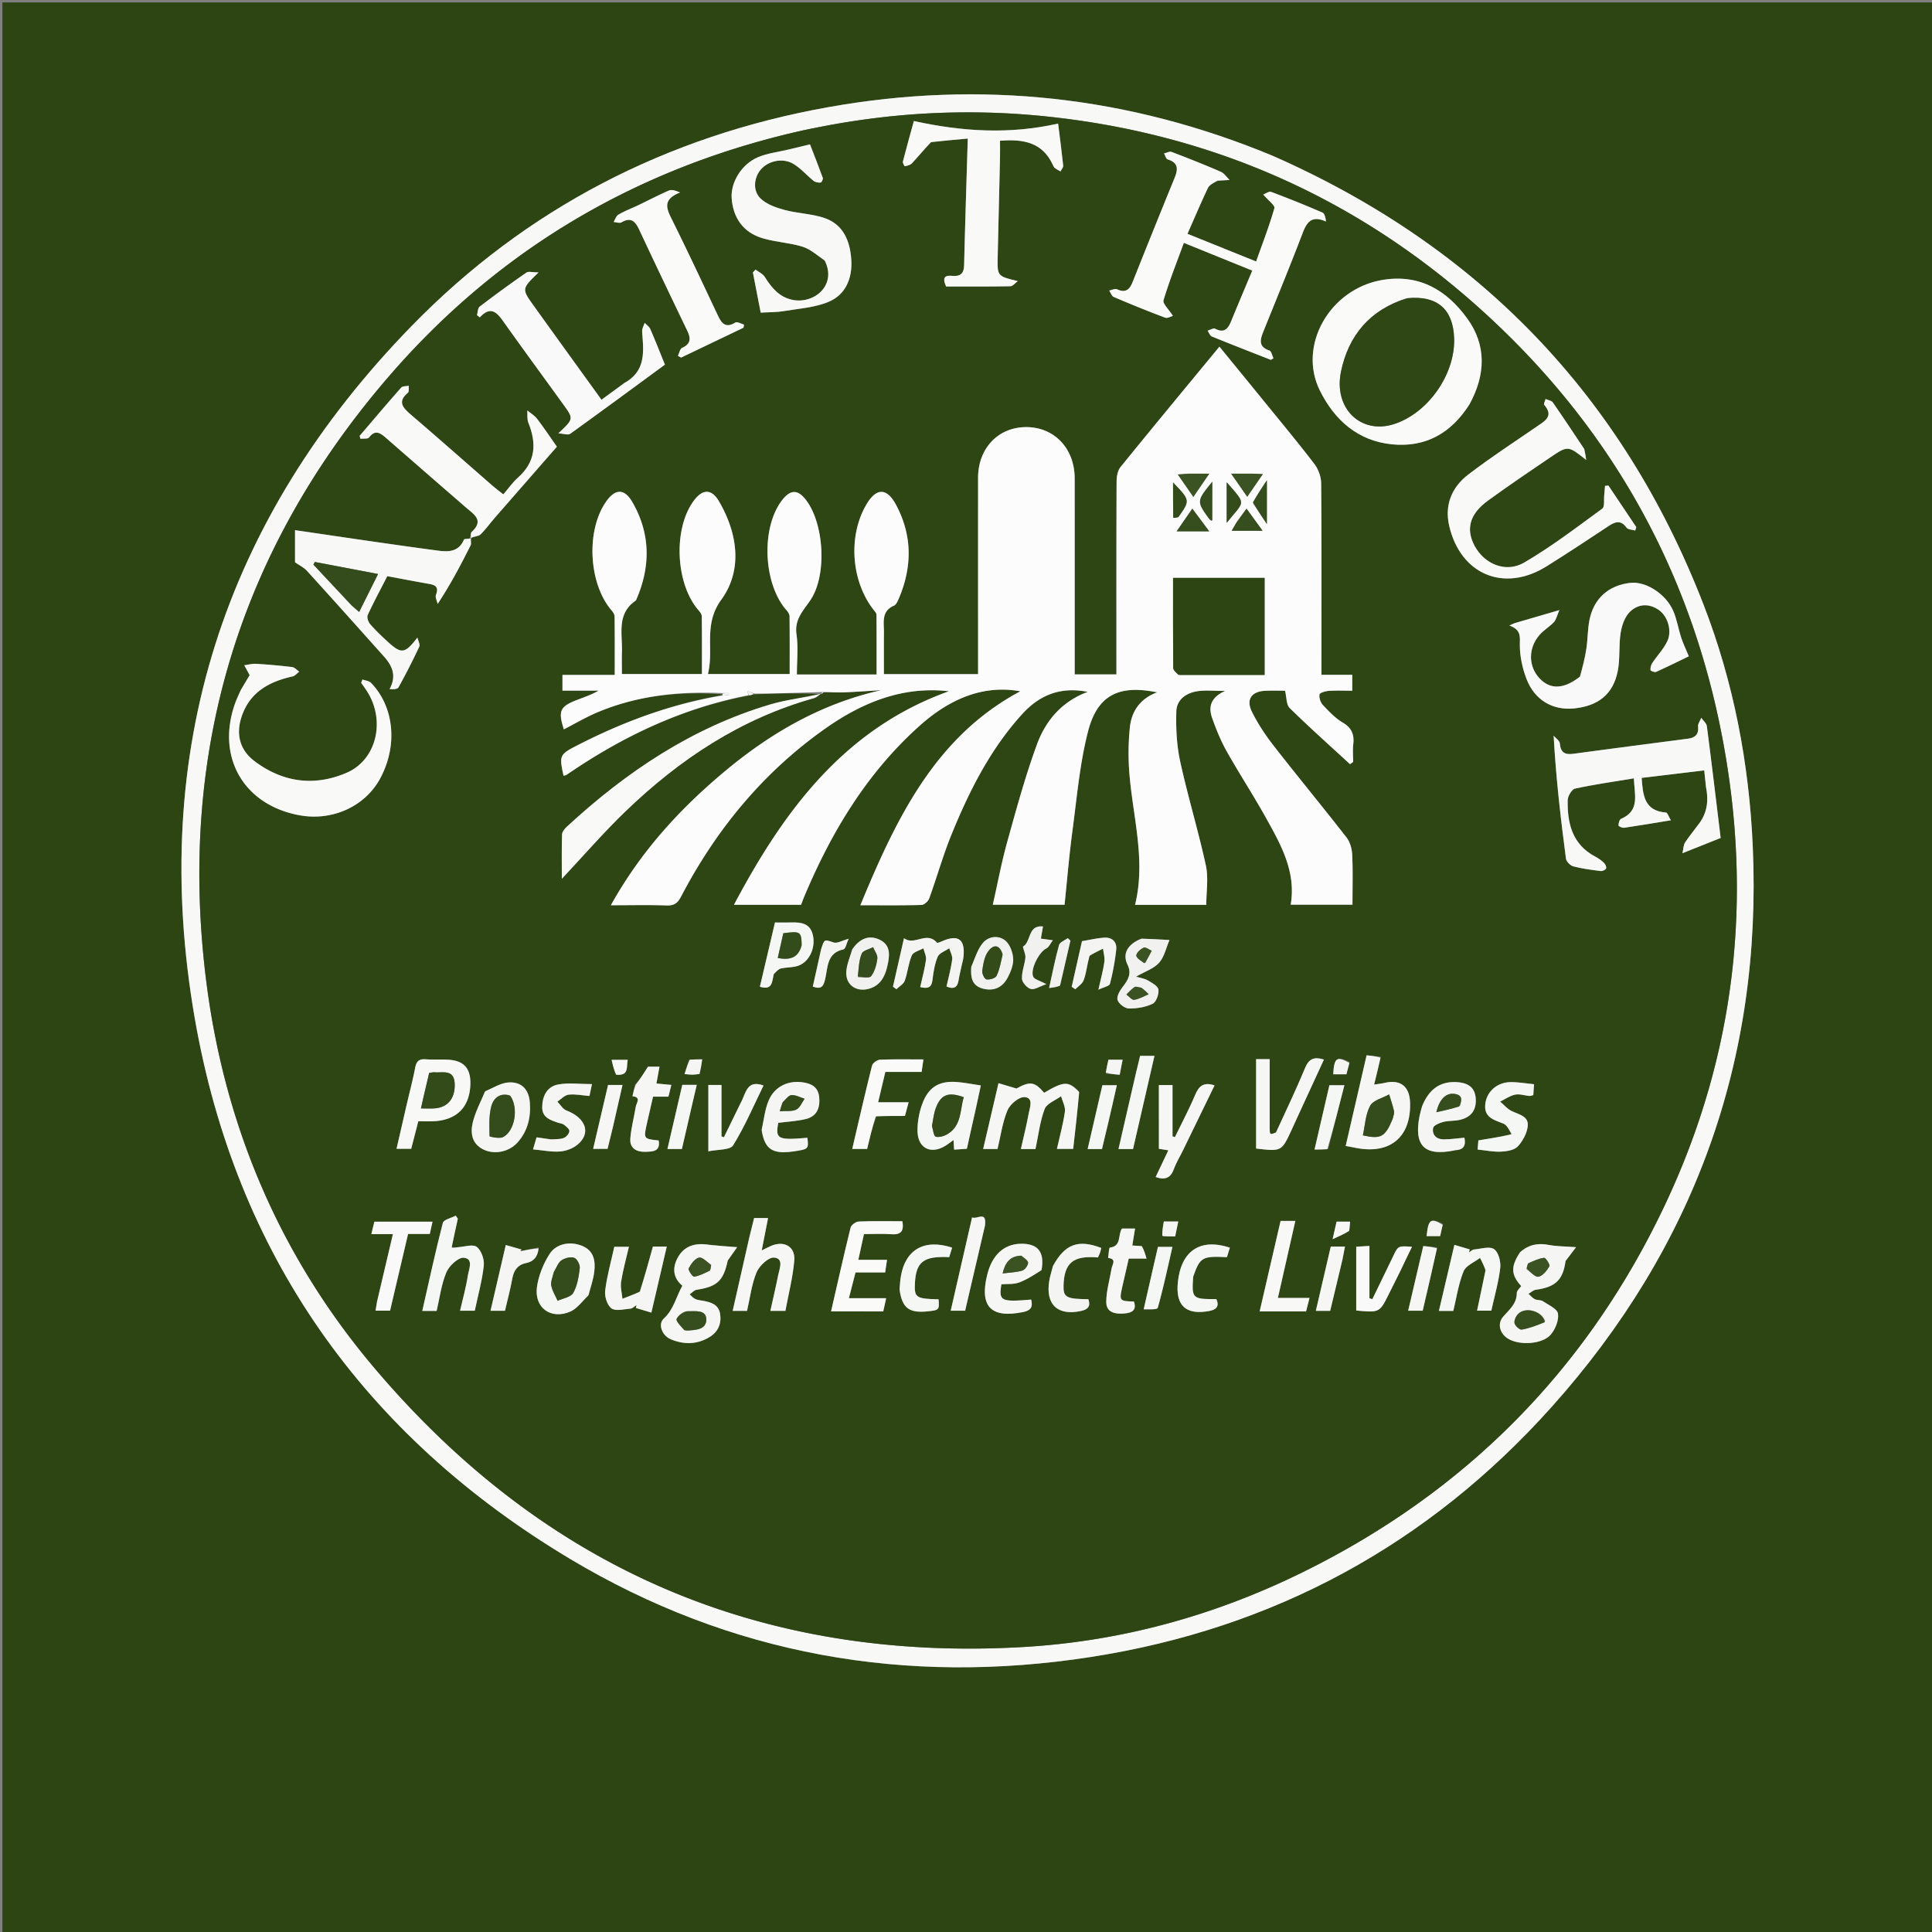 <?xml version="1.0" encoding="UTF-8"?>
<svg data-bbox="1 1 800 800" viewBox="0 0 800 800" xmlns="http://www.w3.org/2000/svg" data-type="ugc">
    <rect x="0" y="0" width="800" height="800" fill="#808080" stroke="none"/>
    <g>
        <path d="M1 276V1h800v800H1V276M527.06 64.53c-59.356-24.735-120.847-31.45-183.991-20.174-66.933 11.95-125.168 41.93-172.596 90.605C92.46 215.02 61.535 311.265 80.609 421.412c16.96 97.947 70.069 172.965 155.299 224.008 66.57 39.869 139.14 52.592 215.736 40.71 75.836-11.766 139.843-46.568 190.874-103.57 58.88-65.769 87.172-143.261 83.273-231.918-1.517-34.495-7.918-68.087-20.403-100.301-33.483-86.39-92.94-148.067-178.328-185.81z" fill="#2C4512"/>
        <path d="M527.405 64.69c85.043 37.584 144.5 99.261 177.983 185.651 12.485 32.214 18.886 65.806 20.403 100.301 3.899 88.657-24.394 166.15-83.273 231.918-51.031 57.002-115.038 91.804-190.874 103.57-76.595 11.882-149.165-.841-215.736-40.71-85.23-51.043-138.339-126.061-155.3-224.008-19.073-110.147 11.852-206.39 89.865-286.451C217.9 86.286 276.136 56.307 343.069 44.356c63.144-11.275 124.635-4.56 184.336 20.334m-189.88-11.753c-1.79.372-3.587.72-5.371 1.12-68.671 15.435-126.482 49.62-172.127 102.956-61.254 71.573-86.336 154.814-74.732 248.44 7.506 60.568 30.622 114.992 70.194 161.542 70.066 82.42 159.453 121.16 267.739 115.029 40.674-2.303 79.297-12.878 115.867-30.84 67.935-33.368 118.315-84.294 150.517-152.669 29.144-61.885 36.371-126.818 23.408-193.904-13.63-70.544-47.581-129.815-101.064-177.58-50.372-44.987-109.438-71.184-176.661-78.608-32.52-3.592-64.846-2.11-97.77 4.514z" fill="#F8F9F7"/>
        <path d="M337.946 52.871c32.503-6.559 64.829-8.04 97.349-4.448 67.223 7.424 126.29 33.621 176.661 78.608 53.483 47.765 87.434 107.036 101.064 177.58 12.963 67.086 5.736 132.02-23.408 193.904-32.202 68.375-82.582 119.301-150.517 152.669-36.57 17.962-75.193 28.537-115.867 30.84-108.286 6.131-197.673-32.609-267.739-115.029-39.572-46.55-62.688-100.974-70.194-161.542-11.604-93.626 13.478-176.867 74.732-248.44 45.645-53.335 103.456-87.521 172.127-102.956 1.784-.4 3.58-.748 5.792-1.186M194.227 222.987c-.735.154-1.962.1-2.13.496-2.08 4.886-6.134 5.128-10.479 4.551a2408.039 2408.039 0 0 1-25.711-3.576c-11.14-1.6-22.273-3.249-33.743-4.926v13.298c1.647 1.162 3.622 2.094 4.98 3.587 10.651 11.707 21.197 23.51 31.748 35.308 3.425 3.83 5.514 7.969 2.416 13.623 1.523.107 3.266.056 3.696-.721a275.697 275.697 0 0 0 8.603-16.862c.434-.932-.479-2.491-.77-3.76-5.13 6.678-6.586 6.915-12.165 1.833-2.584-2.354-5.126-4.783-7.415-7.414-.788-.905-1.415-2.834-.982-3.773 2.48-5.383 5.3-10.61 8.099-16.07 6.12 1.138 11.825 2.241 17.546 3.243 2.76.483 3.718 1.624 2.602 4.488-.394 1.012.429 2.498.696 3.768 5.469-8.282 9.602-16.22 13.626-24.215.376-.747.053-1.845.528-3.508 1.23-.33 2.827-.287 3.619-1.063 2.13-2.089 3.876-4.562 5.844-6.822 8.513-9.777 17.05-19.532 25.757-29.5-2.79-3.971-5.354-7.838-8.166-11.514-1.067-1.396-2.705-2.355-4.082-3.513.126 1.715-.164 3.598.448 5.117 3.44 8.52 3.078 16.139-4.26 22.656-2.216 1.969-3.952 4.478-6.122 6.986-1.594-1.265-3.057-2.335-4.419-3.522-11.305-9.85-22.53-19.794-33.921-29.543-3.346-2.863-5.55-5.332-1.143-9.049.538-.454.257-1.88.356-2.856-1.07.227-2.564.079-3.145.737-5.82 6.59-11.491 13.314-17.204 20l.282 1.208c1.228-.15 3.064.16 3.581-.526 2.595-3.44 4.736-1.83 7.043.183 11.048 9.637 22.092 19.279 33.178 28.872 3.277 2.835 7.56 5.27 2.27 10.076-.537.487-.217 1.916-1.06 2.703m147.35 63.6c2.763.037 5.531.197 8.289.083 5.022-.21 10.037-.582 15.055-.887-24.414 5.47-45.296 17.42-64.2 33.115-18.876 15.672-35.295 33.48-47.77 55.944 8.554 0 15.855-.177 23.141.083 3.14.112 4.53-1.009 5.964-3.752 14.585-27.884 34.171-51.607 60.014-69.74 15.267-10.712 32.022-17.391 50.846-15.194-43.002 15.431-68.138 49.016-88.993 88.42h27.768c.482-1.24.877-2.335 1.328-3.408 11.206-26.668 25.84-51.045 47.598-70.577 12.267-11.012 26.206-17.28 41.874-14.424-35.137 18.738-51.33 52.52-66.23 88.59 9.328 0 17.316.107 25.295-.12 1.119-.033 2.771-1.491 3.19-2.647 3.227-8.894 5.781-18.051 9.359-26.793 7.328-17.909 15.972-35.104 29.19-49.622 7.29-8.008 15.964-11.37 27.092-9.173-10.655 3.965-17.35 11.857-20.956 21.648-4.865 13.208-8.562 26.864-12.346 40.444-2.379 8.54-3.998 17.291-5.981 26.051h29.706c1.064-10.164 1.883-20.248 3.224-30.262 1.85-13.825 3.026-27.87 6.452-41.322 3.9-15.307 12.81-19.58 28.657-16.362-6.834 2.525-10.58 7.616-11.285 14.52a105.004 105.004 0 0 0-.289 17.897c1.29 18.462 7.07 36.677 2.439 55.587h29.49c0-5.547.943-11.162-.18-16.328-3.138-14.44-7.484-28.616-10.63-43.055-1.46-6.702-1.795-13.786-1.599-20.667.144-5.04 4.198-7.823 9.079-8.465 3.183-.419 6.467-.08 11.15-.08-6.177 2.773-6.977 6.798-5.378 11.273 1.666 4.667 3.54 9.333 5.96 13.642 5.212 9.276 11.057 18.198 16.228 27.496 6.204 11.156 12.631 22.36 10.327 36.112h25.576c0-7.008.203-13.804-.107-20.576-.113-2.458-.855-5.322-2.325-7.213-9.911-12.748-20.21-25.196-30.13-37.94-3.451-4.435-6.643-9.205-9.111-14.236-2.503-5.1-.057-8.378 5.65-8.618 2.99-.126 5.99-.022 8.103-.022.669 2.703.49 5.762 1.929 7.175 8.11 7.966 16.609 15.537 24.975 23.243l1.292-.928c0-2.438-.225-4.903.051-7.31.46-4.024-.634-6.795-4.375-8.997-3.093-1.82-5.692-4.596-8.19-7.25-.99-1.05-1.642-2.997-1.422-4.372.112-.706 2.458-1.4 3.834-1.491 3.283-.216 6.59-.07 9.732-.07v-6.595H547.19v-5.781c0-24.499.086-48.998-.125-73.495-.023-2.702-1.152-5.85-2.798-8.003-6.875-8.991-14.131-17.692-21.273-26.48-5.94-7.307-11.913-14.587-18.062-22.111-13.93 16.899-27.529 33.295-40.94 49.843-1.193 1.472-1.625 3.932-1.634 5.936-.108 24.832-.071 49.664-.072 74.496v5.432h-17.28v-5.639c0-25.165.01-50.33-.005-75.496-.007-12.433-8.47-21.318-20.195-21.257-11.526.06-19.803 8.827-19.808 21.02-.01 25.332-.003 50.664-.003 75.996v5.266h-38.99c0-5.986-.037-11.635.013-17.282.036-4.16-1.178-8.75 4.15-11.08 1.008-.441 1.64-2.068 2.148-3.273 5.474-13.016 5.413-25.965-1.298-38.484-3.86-7.2-8.228-7.038-12.316-.024-7.683 13.18-6.223 32.063 3.378 43.942.384.476.862 1.08.866 1.628.055 8.25.038 16.502.038 24.72h-33.009c0-5.656.616-11.21-.161-16.561-.9-6.198 2.663-9.664 5.707-14.148 7.028-10.355 5.722-31.576-1.672-41.413-3.409-4.535-6.48-4.57-9.948-.114-8.876 11.405-7.91 34.743 1.848 45.709.59.663 1.18 1.63 1.189 2.463.09 7.965.053 15.931.053 23.872H293.13c2.618-10.384-2.053-20.336 5.57-30.822 8.832-12.15 6.82-27.335-.968-40.658-3.122-5.34-6.83-5.179-10.483-.224-8.577 11.632-7.535 34.41 2.035 45.343.607.694 1.3 1.64 1.311 2.476.1 7.943.06 15.888.06 23.893h-33.14c0-3.354-.067-6.332.014-9.306.204-7.473-2.209-15.668 5.67-21.086.127-.087.208-.263.273-.413 5.935-13.657 5.935-27.176-1.532-40.234-3.373-5.899-7.187-5.793-11.013-.28-8.329 12-7.2 33.829 2.284 44.926.6.703 1.27 1.659 1.28 2.505.098 7.934.059 15.87.059 24.258H232.9v6.508h14.961c-2.795 1.63-5.71 2.625-8.588 3.72-7.453 2.834-8.238 4.557-5.8 12.315 4.559-2.34 9.007-4.98 13.727-6.981 16.567-7.029 33.999-8.836 52.043-7.536-.078.168-.156.336-1.043.498-20.967 3.702-40.64 11.106-59.503 20.82-6.966 3.587-7.186 4.12-5.34 12.424.457-.152.964-.205 1.333-.459 22.994-15.786 47.731-27.58 75.857-32.817.543-.156 1.087-.312 2.515-.49 9.226-.318 18.453-.637 27.61.076-7.24 1.341-14.667 2.05-21.688 4.131-32.405 9.606-59.677 27.938-84.262 50.638-.907.837-1.956 2.107-1.99 3.205-.19 6.21-.092 12.428-.092 18.358 8.942-9.518 17.311-19.217 26.506-28.057 22.338-21.477 47.618-38.262 77.848-46.725 1.41-.395 2.552-1.75 4.582-2.515M504.49 74.837l4.649-.334c-1.21-1.154-2.222-2.761-3.66-3.386-6.705-2.908-13.504-5.605-20.335-8.204-.848-.322-2.09.392-3.15.627.5.853.833 2.258 1.529 2.471 4.562 1.392 4.277 4.187 2.805 7.785a4707.273 4707.273 0 0 0-17.338 42.995c-1.269 3.189-2.944 4.602-6.438 2.996-.829-.38-2.155.32-3.252.524.617.913 1.031 2.301 1.882 2.663 7.031 2.992 14.113 5.877 21.267 8.559.995.373 2.47-.531 3.23-.721-1.78-2.83-4.307-5.096-3.892-6.48 2.37-7.912 5.442-15.613 8.415-23.768l28.335 11.483c-3.073 7.349-5.919 14.06-8.682 20.807-1.282 3.13-2.788 5.302-6.68 3.256-.708-.372-2.074.51-3.136.813.573.821.968 2.079 1.746 2.397 8.118 3.319 16.298 6.487 24.46 9.697l1.07-.683c-.546-1.103-.854-2.916-1.677-3.191-4.74-1.588-3.817-4.61-2.464-7.969 5.464-13.562 11.034-27.085 16.252-40.742 1.766-4.621 3.836-7.287 9.643-4.703-.216-1.642-.55-3.305-1.437-3.688a450.13 450.13 0 0 0-21.258-8.573c-.922-.343-2.382.757-3.29 1.08 2.131 2.511 4.934 4.526 4.613 5.644-2.126 7.406-4.922 14.62-7.566 22.083L491.713 96.82c2.918-6.618 5.546-12.869 8.468-18.979.622-1.299 2.314-2.086 4.31-3.004m104.2 92.275c6.489-11.994 6.888-24.168-1.177-35.28-8.48-11.683-19.832-18.502-35.19-15.89-21.635 3.682-35.086 27.08-25.784 45.792 6.083 12.237 15.723 20.833 29.827 22.247 13.801 1.383 24.501-4.494 32.323-16.869m97.76 159.023c1.105 5.294.495 10.274-2.777 14.733-1.968 2.682-4.097 5.254-5.94 8.018-.625.936-.595 2.309-1.077 4.414l15.833-6.314c-1.932-15.898-3.733-31.095-5.709-46.269-.161-1.242-1.515-2.328-2.315-3.486-.475 1.215-1.453 2.486-1.328 3.636.358 3.296-1.287 4.624-4.14 5-15.841 2.094-31.694 4.095-47.524 6.26-3.581.49-5.258-.586-5.579-4.306-.096-1.123-1.665-2.12-2.56-3.173.968 17.618 2.921 34.28 5.104 50.912.16 1.215 1.811 2.861 3.062 3.19 3.685.966 7.508 1.448 11.302 1.928.738.094 2.054-.515 2.256-1.094.217-.625-.357-1.813-.949-2.37-1.076-1.015-2.352-1.873-3.663-2.575-9.403-5.032-11.473-13.713-11.303-23.28.03-1.687 1.69-4.52 3.037-4.814 7.885-1.72 15.9-2.842 24.376-4.25.24 6.914 2.604 13.383-5.311 16.763-.664.284-1.05 1.792-1.057 2.734-.002.339 1.552 1.08 2.3.971 6.207-.902 12.392-1.96 19.385-3.102-.86-1.413-1.387-3.164-2.04-3.214-9.04-.68-9.546-7.247-10.058-14.339l25.915-3.112c.234 2.328.431 4.295.76 7.139m-50.618-140.459c-4.256-6.355-8.46-12.746-12.833-19.02-.554-.794-1.993-.973-3.021-1.437-.207.826-.872 2.048-.552 2.42 3.994 4.629.444 6.574-2.865 8.845-9.596 6.586-19.362 12.962-28.592 20.033-6.783 5.196-9.897 12.556-7.886 21.223 4.686 20.194 22.73 27.707 40.273 16.787 8.751-5.448 17.336-11.165 25.94-16.844 2.75-1.815 5-2.298 7.245.83.587.818 2.34.799 3.559 1.164l.47-1.372-11.557-17.244-1.406.127c-.106 1.25-.186 2.502-.324 3.748-.216 1.95.26 4.899-.823 5.69-10.583 7.723-21.048 15.74-32.333 22.324-7.586 4.426-16.414.636-20.455-6.796-3.832-7.047-2.183-13.31 5.513-18.898 8.476-6.155 17.146-12.048 25.826-17.917 7.25-4.902 7.31-4.814 14.805 1.12-.201-1.388-.403-2.777-.984-4.783M385.812 58.718l14.924-1.342c-.543 18.217-1.113 35.354-1.517 52.495-.085 3.621-1.8 4.671-5.028 4.354-2.705-.266-4.21.463-2.434 4.4 8.667 0 17.64.073 26.61-.097 1.038-.02 2.05-1.39 3.075-2.133-8.443-2.03-8.49-2.03-8.323-9.91.288-13.653.648-27.305.956-40.957.055-2.432.008-4.866.008-7.242 9.791-.813 17.698.744 21.9 10.063.204.45.452.954.827 1.236.714.536 1.536.93 2.314 1.384.394-.796 1.196-1.635 1.118-2.381-.64-6.094-1.446-12.17-2.097-17.41-20.122 4.505-39.478 3.37-59.73-1.062-1.303 4.748-2.99 10.753-4.546 16.792-.146.567.678 1.964.817 1.933 1.011-.228 2.229-.474 2.885-1.177 2.6-2.785 5.019-5.74 8.241-8.946M99.528 286.069c-.715 1.68-1.516 3.33-2.133 5.044-7.993 22.209 3.389 42.137 26.505 46.448 13.712 2.556 27.319-3.642 33.56-15.287 7.287-13.6 5.8-29.539-3.822-39.504-.803-.832-2.341-.955-3.538-1.407l-.556 1.35c.843 1.225 1.73 2.423 2.524 3.68 7.648 12.109 3.86 28.278-8.566 33.615-13.39 5.752-26.472 3.956-38.117-4.832-5.991-4.522-7.79-10.97-5.377-18.31 3.365-10.238 11.362-14.586 21.143-16.776 1.016-.228 1.845-1.295 2.761-1.973-.975-.658-1.894-1.768-2.934-1.897-4.953-.61-9.934-1.038-14.916-1.343-1.62-.099-3.274.374-4.913.585l2.227 4.114a595.001 595.001 0 0 0-3.848 6.493m242.127-177.938c5.039 10.064-4.636 17.852-13.506 16.035-5.582-1.144-8.678-5.102-11.53-9.56-.815-1.276-2.495-2-3.778-2.976l-1.082 1.197 3.229 16.638c3.927-.238 6.736-.159 9.453-.623 6.296-1.073 12.948-1.456 18.713-3.883 7.06-2.974 9.83-9.81 9.348-17.34-.504-7.887-3.319-14.914-11.623-17.518-5.171-1.622-10.797-1.75-16.048-3.176-3.515-.955-7.411-2.31-9.914-4.744-3.32-3.227-2.725-8.594.04-11.9 3.102-3.712 9.202-5.08 13.634-2.386 3.058 1.86 5.483 4.738 8.316 7.005.723.578 1.935.77 2.896.71.363-.023 1.088-1.414.907-1.913-1.829-5.052-3.812-10.047-5.31-13.919l-8.937 2.147c-4.179 1.005-8.57 1.499-12.488 3.127-6.89 2.863-11.433 10.414-11.006 16.95.537 8.213 4.844 14.273 12.768 16.636 5.383 1.605 11.174 1.854 16.54 3.5 3.232.992 6 3.5 9.378 5.993m312.38 172.282c-6.502 5.004-12.034 5.196-16.46.573-4.76-4.974-4.887-12.61-.055-18.121 1.73-1.973 4.12-3.359 5.935-5.273.896-.945 1.167-2.482 2.249-4.962-7.326 2.134-12.893 3.75-18.455 5.385-.469.137-.902.396-2.242.999 5.056 1.824 4.316 4.72 4.323 8.102.01 4.686 1.071 9.6 2.76 14.003 3.365 8.771 10.84 13.086 19.595 12.235 10.1-.981 16.31-5.914 18.195-15.525 1.013-5.163.37-10.637 1.207-15.853.493-3.07 1.735-6.618 3.866-8.687 3.317-3.22 7.805-3.582 11.925-.714 3.72 2.59 5.594 8.66 3.475 13.022-1.565 3.222-4.173 5.926-6.182 8.95-.539.812-.822 1.974-.73 2.928.033.345 1.717 1.008 2.295.747 4.878-2.202 9.674-4.585 13.568-6.466-1.343-3.251-2.42-5.455-3.169-7.765-1.173-3.619-1.767-7.462-3.247-10.937-3.02-7.089-11.33-12.374-17.659-11.714-9.071.944-15.33 6.456-17.084 15.503-.755 3.896-.68 7.946-1.28 11.881-.569 3.73-1.526 7.4-2.83 11.689M258.271 158.801l-9.214 6.729c-9.53-13.216-18.88-26.123-28.164-39.076-4.915-6.857-4.865-6.892 2.127-13.662-2.498 0-4.166-.527-5.047.083a515.101 515.101 0 0 0-19.347 14.084c-.803.613-.767 2.325-1.12 3.528l1.18.924c4.332-4.699 6.91-2.274 9.58 1.482 8.283 11.654 16.754 23.172 25.12 34.766 4.187 5.803 4.155 5.826-2.21 11.797 2.433.138 4.099.77 4.896.197 13.066-9.401 26.023-18.955 39.26-28.661-2.015-4.951-3.943-9.873-6.051-14.716-.442-1.016-1.545-1.744-2.344-2.604-.37 1.206-1.126 2.44-1.045 3.615.554 8.027 1.833 16.224-7.621 21.514m5.418-73.56c-2.557 1.191-5.208 2.225-7.626 3.652-.934.552-1.342 1.996-1.99 3.033 1.117.072 2.507.606 3.304.136 3.875-2.284 5.682-.393 7.258 2.958a4438.464 4438.464 0 0 0 19.896 41.807c1.559 3.228 1.64 5.54-2.093 7.233-.89.403-1.167 2.156-1.726 3.288l1.297.727 25.871-12.382.191-1.298c-1.213-.318-2.833-1.298-3.572-.843-4.302 2.644-5.854.036-7.43-3.304-6.087-12.908-12.142-25.835-18.475-38.623-2.315-4.673-4.86-8.879 3.022-11.915-2.06-.876-3.565-1.29-4.675-.803-4.252 1.864-8.378 4.017-13.252 6.335m183.03 366.62c-4.3-4.297-6.169-4.214-14.362.642-3.987-4.688-5.89-4.827-11.451-1.765l-7.45-2.218-6.353 27.257h5.954c1.332-5.521 2.04-11.09 4.144-16.07 1.051-2.488 4.78-5.591 7.07-5.418 3.828.291 2.13 4.35 1.672 6.875-.876 4.831-2.093 9.6-3.22 14.625h6.046c1.207-5.663 1.836-11.37 3.802-16.57.868-2.296 4.447-3.567 6.795-5.304.576 2.13 1.869 4.359 1.589 6.369-.72 5.162-2.138 10.227-3.304 15.451h6.726c.893-7.816 1.768-15.476 2.342-23.875m182.512 66.862c-3.729 5.773-3.578 9.08.651 13.802-.631.959-1.81 1.925-1.81 2.891 0 4.447-3.062 6.825-5.633 9.781-2.639 3.034-1.307 7.24 2.294 9.284 4.665 2.647 13.869 2.164 17.336-1.785 1.95-2.221 3.453-5.973 3.058-8.736-.285-1.997-3.948-3.615-6.265-5.164-.896-.598-2.335-.333-3.339-.836-.99-.496-1.744-1.466-2.602-2.228 1.004-.577 1.957-1.532 3.019-1.672 8.361-1.104 11.288-4.301 12.322-11.911l4.352-5.717c-4.656-.354-8.003-.308-11.223-.925-4.38-.839-8.233-.28-12.16 3.216m-335.939-3.372c-5.405-.814-10.024.47-12.726 5.545-2.273 4.27-1.791 8.343 1.983 11.495-2.583 4.567-3.535 9.77-7.668 13.576-2.587 2.382-.73 7.075 2.875 8.594 5.492 2.315 11.074 2.198 16.229-1.034 3.393-2.127 4.805-5.452 4.194-9.441-.589-3.84-3.616-4.798-6.836-5.425-1.14-.222-2.357-.277-3.39-.74-.9-.403-1.593-1.273-2.377-1.936.944-.66 1.821-1.755 2.84-1.909 8.714-1.313 11.142-3.841 12.929-12.12l3.895-5.528c-4.526-.34-7.813-.587-11.948-1.077m-125.32-55.988-3.777 16.323h6.074l2.937-11.396c2.36 0 4.346.079 6.325-.013 9.637-.445 15.011-5.909 15.237-15.427.152-6.433-2.667-9.636-9.052-10.032-3.148-.196-6.326.051-9.47-.182-2.67-.199-3.798.745-4.316 3.421-1.07 5.533-2.532 10.99-3.959 17.306m403.708-21.797-5.796-.592-8.662 37.539c1.96.37 3.4.655 4.846.915 13.816 2.488 22.28-4.851 21.813-18.907-.224-6.734-4.054-9.662-10.549-8.119-1.342.32-2.73.444-4.34.695.983-3.992 1.81-7.352 2.688-11.531m-43.513 31.695c-2.393.696-2.41.696-2.412-2.473-.008-9.411-.003-18.823-.003-28.209h-5.625v37.007c10.54 1.235 10.543 1.237 14.65-7.628 1.464-3.16 2.896-6.334 4.352-9.498 3.016-6.553 6.038-13.104 9.083-19.71-4.197-1.343-6.276-.205-7.803 3.464-3.692 8.875-7.833 17.564-12.242 27.047m-341.132 46.948 2.542-11.578-.882-1.254c-1.841.985-4.97 1.638-5.323 3.008-3.1 11.993-5.705 24.114-8.513 36.446h5.936c1.294-5.469 1.95-11.043 4.052-16.005 1.137-2.684 4.919-6.23 7.195-6.018 4.162.386 2.089 4.785 1.685 7.404-.745 4.837-2.091 9.581-3.226 14.532h6.094c1.34-6.366 3.057-12.483 3.732-18.712.274-2.536-.997-6.24-2.888-7.705-1.604-1.244-5.114-.067-7.775.114-.896.06-1.777.352-2.63-.232m123.16-3.544-6.806 30.14h5.946c1.264-5.462 1.884-11.036 3.97-15.994 1.136-2.701 4.925-6.266 7.225-6.066 4.15.36 2.232 4.574 1.685 7.331-.96 4.844-2.102 9.652-3.223 14.73h6.235c1.266-6.891 3.055-13.807 3.664-20.825.497-5.718-4.048-8.33-9.38-6.176-1.19.481-2.32 1.106-4.098 1.963.936-4.783 1.77-9.042 2.623-13.408h-5.773c-.656 2.678-1.247 5.093-2.069 8.305m48.208 30.343h7.342l1.19-5.449h-15.427l2.742-10.661h12.277l.771-5.241h-11.877l2.325-10.649c4.042 0 7.707-.213 11.337.057 4.028.3 5.293-1.335 4.575-5.372-6.164 0-12.138-.139-18.095.118-1.187.05-3.073 1.426-3.342 2.51-2.818 11.398-5.374 22.86-8.09 34.687H358.4m45.407-82.659 2.326-10.89c-3.48-.514-6.56-1.128-9.668-1.394-7.273-.622-11.806 1.854-14.439 8.7-1.388 3.611-2.152 7.71-2.097 11.573.107 7.371 5.88 9.945 12.058 5.766.909-.615 1.787-1.276 2.846-2.035l.252 3.976 5.279-.36c1.14-5.168 2.175-9.851 3.443-15.336m-40.795 1.738h11.702l1.528-5.653h-12.628l2.983-12.564h15.024l.75-5.181c-6.37 0-12.19-.137-17.994.114-1.167.05-3.021 1.386-3.288 2.448-2.863 11.392-5.47 22.848-8.2 34.51h6.168c1.084-4.567 2.118-8.924 3.955-13.674m-47.623 6.15c1.235 7.654 4.517 9.789 13.128 8.539 6.273-.911 6.358-.994 5.807-5.647-12.26 1.073-13.331.528-12.054-6.184 3.746-.488 7.57-.691 11.246-1.54 4.71-1.089 6.154-4.62 5.686-9.154-.454-4.392-3.559-5.698-7.27-6.142-5.747-.687-11.117 1.871-13.53 7.336-1.636 3.71-2.05 7.958-3.013 12.792m273.364-9.797c-.33 1.28-.727 2.546-.978 3.84-2.359 12.167 2.136 16.58 14.336 14.102.163-.033.322-.107.485-.113 3.39-.125 4.489-1.876 3.779-5.167-2.984.258-5.779.693-8.573.69-2.963-.003-4.909-1.84-4.377-4.723.198-1.08 2.618-2.086 4.189-2.496 2.223-.58 4.653-.342 6.898-.869 4.846-1.136 6.971-4.262 6.532-9.093-.441-4.867-3.833-6.309-7.951-6.528-7.062-.378-11.554 3.26-14.34 10.357m-108.882 5.05v12.202l3.905.638-5.243 11.045c4.002 1.436 6.256.313 7.583-3.378.947-2.634 2.46-5.062 3.694-7.594 4.378-8.986 8.743-17.978 13.11-26.962-4.408-1.47-6.45.167-8.002 3.856-2.514 5.976-5.581 11.72-8.415 17.562l-.987-.313v-21.253h-5.654c0 4.606 0 8.905.01 14.198m-279.203-11.346c-1.69 4.24-3.888 8.358-4.928 12.751-1.023 4.32-.338 8.743 4.41 11.075 4.561 2.24 10.623 1.035 14.154-2.909 4.239-4.733 5.585-10.496 5.075-16.66-.44-5.329-3.455-8.497-8.73-8.187-3.22.19-6.335 2.183-9.98 3.93m230.713 73.47c1.264-7.302-1.7-10.821-8.922-10.592-6.881.218-11.698 4.754-13.69 12.89-3.21 13.119 1.567 18.005 14.69 15.418 3.456-.682 4.277-2.13 3.521-5.204-12.545 1.063-13.47.598-12.336-6.329 2.39-.199 5.022.082 7.262-.725 3.217-1.159 6.149-3.11 9.475-5.458m-187.564 10.492c.78-3.198 1.88-6.359 2.26-9.604.53-4.497-.182-8.695-5.183-10.676-4.768-1.888-10.564-.973-13.394 3.516-2.554 4.053-4.53 8.917-5.162 13.638-1.147 8.575 5.787 13.552 13.799 10.118 2.813-1.206 4.868-4.182 7.68-6.992m371.274-9.802-3.472 16.41h5.914c1.323-6.057 3.002-11.83 3.674-17.718.293-2.562-.713-6.462-2.54-7.743-1.828-1.284-5.424-.137-8.229.118-.745.068-1.433.77-2.147 1.182l.28-1.209-6.341-1.863-6.414 27.351h5.952c1.362-5.571 2.169-11.242 4.266-16.386.973-2.389 4.454-3.755 6.799-5.585.785 1.524 1.571 3.048 2.258 5.443m-350.369 8.816-6.99 2.678c-.213-2.369-.905-4.814-.54-7.09.77-4.818 2.093-9.548 3.22-14.447h-6.046c-1.359 6.217-3.052 12.159-3.784 18.217-.29 2.395.853 6.045 2.632 7.302 1.764 1.247 5.159.327 7.816.095.884-.077 1.698-.962 2.543-1.479l-.294 1.194 6.435 1.938 6.38-27.357h-5.736c-1.737 6.266-3.415 12.319-5.636 18.949m-108.67 4.208-.548 3.393h6.005l7.464-31.772h8.994l1.13-5.083h-24.08l-1.257 5.152h8.935c-2.23 9.45-4.36 18.48-6.643 28.31m71.798-67.554-5.67-.83-1.467 4.988c4.097.37 7.705 1.138 11.234.867 2.488-.192 5.302-1.27 7.216-2.86 5.706-4.742 3.424-11.03-4.645-14.133-1.49-.573-2.498-2.403-3.728-3.652 1.542-1.01 3.006-2.683 4.646-2.877 2.732-.324 5.577.299 8.649.545l1.04-4.917c-5.067 0-9.74-.667-14.116.184-4.584.89-6.507 4.937-6.49 9.498.018 4.23 3.444 5.248 6.646 6.327.786.264 1.728.314 2.337.793.933.733 2.304 1.782 2.267 2.644-.044 1.006-1.218 2.402-2.234 2.822-1.46.604-3.222.48-5.685.6m397.957-1.77-13.65 2.207-.309 3.79c3.533.357 6.657 1.03 9.736.868 2.387-.126 5.45-.616 6.9-2.17 2.073-2.222 3.818-5.473 4.123-8.447.42-4.097-3.711-4.768-6.688-6.209-1.794-.868-3.184-2.57-4.756-3.897 2.06-1.001 4.031-2.42 6.205-2.876 1.85-.387 3.93.364 5.914.544.452.041.93-.194 1.62-.353l.308-4.508c-3.533-.336-6.668-.925-9.79-.867-5.56.103-9.757 3.91-10.38 8.918-.704 5.668 3.442 6.682 7.442 8.24 1.512.589 2.462 2.623 3.325 4.76m-227.598-70.31c.252-1.133.616-2.255.739-3.403.79-7.384-2.165-9.516-8.94-6.518-.664.295-1.845.805-2.04.577-4.267-4.995-9.315 1.446-13.646-1.86l-4.566 20.052 1.407 1.075c1.196-1.162 2.965-2.117 3.474-3.527 1.23-3.411 1.502-7.194 2.928-10.496.605-1.402 3.13-1.975 4.784-2.925.393 1.601 1.288 3.27 1.08 4.788-.513 3.725-1.535 7.379-2.399 11.273 2.86.651 4.663.492 5.077-2.871.404-3.282.886-6.685 2.17-9.675.676-1.575 3.138-2.382 4.794-3.536.436 1.564 1.402 3.198 1.205 4.677-.5 3.745-1.523 7.42-2.347 11.168 2.943 1.239 4.536.473 4.999-2.59.272-1.802.748-3.574 1.281-6.208m130.361 143.318h12.248l1.416-5.559H529.15l7.22-31.903h-6.105l-8.664 37.462h6.971M306.553 457l-6.788 13.908-1.011-.347v-21.304h-5.44v27.487c3.862-.836 8.994-.457 10.252-2.483 4.862-7.831 8.489-16.43 12.59-24.77-7.044-2.573-7.248 3.29-9.603 7.51m273.58 68.628 4.543-9.362c-5.736-.395-5.726-.39-7.748 3.8-2.879 5.968-5.773 11.929-8.661 17.892l-1.211-.364v-21.684l-5.473.323v26.424c9.684.89 9.678.888 13.593-7.001 1.546-3.117 3.126-6.217 4.957-10.028M472.359 388.74c-5.548 2.248-7.667 6.262-5.471 10.713 1.82 3.69.214 6.348-1.996 9.187-1.19 1.53-2.587 3.938-2.138 5.42.476 1.574 3.01 3.505 4.673 3.533 3.317.055 6.921-.533 9.868-1.963 1.491-.724 2.634-3.971 2.388-5.877-.187-1.449-2.694-2.79-4.397-3.79-1.362-.8-3.068-1.013-4.855-1.558 3.724-2.147 7.337-3.31 9.522-5.751 2.165-2.42 2.89-6.128 4.307-9.415-3.88-.226-7.503-.436-11.901-.5m.015 127.244-3.517-.25 1.15-7.014h-5.446c-1.766 2.797-.084 7.278-4.973 7.884-.418.052-.502 2.793-.741 4.285 3.662.406 1.721 2.68 1.436 4.37-.77 4.568-2.145 9.122-2.206 13.696-.06 4.63 3.752 5.257 7.565 4.922 3.027-.267 5.126-1.306 3.899-4.939-5.998-.18-6.116-.318-4.847-6.013.858-3.851 1.76-7.693 2.697-11.778h7.37c-.613-2.074-1.069-3.616-2.387-5.163m-209.45-66.833-1.035 4.773c3.787.415 1.62 2.774 1.359 4.388-.717 4.414-1.922 8.781-2.246 13.217-.29 3.97 2.595 5.515 6.217 5.406 2.948-.089 6.333-.012 5.529-4.688-6.272-.673-6.285-.676-4.91-6.885.817-3.687 1.68-7.363 2.573-11.264h6.379l1.191-4.856-6.18-.587c.455-2.477.84-4.568 1.28-6.97h-4.75c-1.748 2.764-3.184 5.038-5.407 7.466M435.9 524.603c-.484 1.922-1.108 3.822-1.428 5.771-1.617 9.847 3.559 14.624 13.283 12.442 2.854-.64 3.91-2.056 2.903-4.853-9.108-.06-10.387-.763-10.265-5.596.239-9.431 3.97-12.572 14.232-11.682.28-.626.647-1.335.913-2.079.217-.604.314-1.252.46-1.86-9.512-3.645-15.06-1.632-20.098 7.857m-63.424 9.625c1.097 7.526 3.97 9.623 11.975 8.74 4.387-.484 4.528-.65 4.198-4.952-9.222-.199-10.06-.739-9.815-6.332.4-9.174 3.46-11.63 14.215-11.129l1.209-3.938c-11.498-3.73-19.306.738-21.223 11.851-.282 1.633-.367 3.3-.559 5.76m121.656-6.013c2.8-7.654 3.685-8.154 13.909-7.655l1.223-3.936c-12.335-4.028-20.18 1.315-21.532 14.293-1.012 9.708 3.326 13.699 12.87 11.954 3.03-.553 4.403-1.852 3.078-4.955-9.98.076-10.279-.203-9.548-9.701M320.518 403c.924-.674 1.762-1.706 2.788-1.95 2.387-.568 5.005-.366 7.275-1.182 4.545-1.634 7.081-7.26 6.081-12.345-1.02-5.187-4.824-5.673-9.071-5.553-2.135.06-4.272.01-6.691.01l-6.245 26.605c5.224 1.604 4.996-2.018 5.863-5.585m149.938 40.87-7.309 31.92h6.016l8.874-38.578h-5.95c-.473 2.025-.922 3.948-1.63 6.658m-62.535 63.313c.729-6.06-3.35-2.112-5.403-3.08l-8.85 38.636h5.965c2.743-11.745 5.424-23.226 8.288-35.556m-55.156-113.805c-.814 3-2.147 5.967-2.33 9.004-.325 5.365 4.02 8.473 9.272 7.066 4.795-1.285 6.737-5.037 7.727-9.432.938-4.168 1.569-8.6-3.141-10.873-4.523-2.183-8.354-.447-11.528 4.235m49.37 7.358c-.244 3.883.235 7.376 4.767 8.6 4.686 1.268 8.248-.512 10.383-4.583 1.268-2.418 2.43-5.347 2.243-7.946-.188-2.62-1.449-5.986-3.413-7.464-2.936-2.21-7.02-1.637-9.385 1.422-2.038 2.637-3.045 6.07-4.596 9.97M223.05 516.546l-7.602 1.555.486-.712-6.502-1.846-6.317 27.23h5.987c1.05-4.546 2.214-8.868 3.01-13.258.623-3.428 2.179-5.777 5.685-6.494 3.142-.642 4.851-2.508 5.253-6.475m227.71-119.085c.2-.63.206-1.571.632-1.833 1.715-1.055 3.56-1.9 5.356-2.823.207 1.834.785 3.719.54 5.49-.473 3.422-1.41 6.78-2.454 11.517 2.157-1.046 4.51-1.465 4.763-2.433a98.97 98.97 0 0 0 2.604-14.156c.345-3.153-1.645-5.135-4.854-4.954-3.04.17-6.047.914-9.318 1.446l-4.26 18.894 1.507 1.033c1.168-1.207 2.82-2.222 3.395-3.665.97-2.437 1.26-5.146 2.089-8.516m22.777 144.983c2.036-.277 5.647-.112 5.868-.899 2.331-8.305 4.123-16.761 6.08-25.245h-6.002a4430.833 4430.833 0 0 0-5.946 26.144m-187.294-83.556 2.266-9.663h-5.988l-6.146 26.547h5.98c1.27-5.477 2.5-10.768 3.888-16.884m172.398 7.328 3.819-16.845h-5.987l-6.103 26.428h5.951c.704-3.038 1.372-5.917 2.32-9.583m91.347 9.515 6.701-26.374h-6.21l-6.156 26.632c1.966 0 3.429 0 5.665-.258m45.044 40.768-5.68-.531-6.26 26.773h6.015c2.01-8.608 3.967-16.987 5.925-26.242m-341.166-50.092 3.902-17.157h-5.98l-6.176 26.458h5.967c.744-3.037 1.412-5.765 2.287-9.301m302.044 55.04 1.02-5.275h-5.883l-6.187 26.624h5.936c1.676-6.983 3.302-13.754 5.114-21.35M423.6 392.342c.36 1.409 1.13 2.859.994 4.219-.294 2.941-1.57 5.865-1.411 8.739.084 1.538 2.082 3.76 3.636 4.203 1.515.433 3.565-1.007 6.45-1.989-2.893-1.546-4.852-1.925-5.396-3.013-1.46-2.919 2.428-10.436 5.391-11.762 1.018-.455 1.58-1.932 2.688-3.385l-4.944-.695.87-5.033c-6.396-.687-4.8 6.337-8.278 8.716m-83.645 1.061-3.384 15.095c3.694 1.442 4.46-.404 5.083-2.955 1.194-4.892.562-10.92 7.614-12.432.858-.184 1.262-2.488 2.143-4.386-2.734.744-4.743 2.014-6.182 1.543-3.906-1.28-3.81-1.572-5.274 3.135m99.087 14.349 4.198-18.25-1.102-1.034c-1.246.936-3.272 1.653-3.605 2.844-1.584 5.67-2.707 11.467-4.123 17.793 1.888-.226 3.136-.376 4.632-1.353m158.432 99.074c-5.076-2.64-6.017-1.962-6.757 5.03h5.61a891.9 891.9 0 0 1 1.147-5.03m-312.205-67.888-1.818 5.812c1.425.115 2.386.264 3.345.25.962-.013 1.922-.188 2.875-.291.24-1.137.461-2.095.638-3.06.163-.89.277-1.79.46-2.991-1.834 0-3.297 0-5.5.28m273.548.841c-5.284-2.596-6.404-1.784-6.746 5.065h5.453c.402-1.51.772-2.904 1.293-5.065m-77.17 72.192h4.964l1.283-6.168h-5.978c-.347 1.958-.685 3.858-.269 6.168m-23.749-67.404 5.741.468 1.212-6.222h-5.868c-.392 1.727-.751 3.308-1.085 5.754m-202.385.444c5.17.53 3.74-3.348 4.432-6.162h-6.693c.53 2.306.972 4.232 2.261 6.162m303.273 64.284.252-3.433h-5.592l-1.64 7.255c2.9-1.298 4.821-2.159 6.98-3.822z" fill="#2D4614"/>
        <path d="M309.98 287.857c-27.558 5.346-52.295 17.14-75.289 32.926-.369.254-.876.307-1.333.459-1.846-8.304-1.626-8.837 5.34-12.424 18.863-9.714 38.536-17.118 60.226-20.8a32.42 32.42 0 0 0 2.904-.252l-.04-.77h-2.778c-17.81-.796-35.242 1.011-51.81 8.04-4.719 2.001-9.167 4.64-13.726 6.98-2.438-7.757-1.653-9.48 5.8-12.314 2.878-1.095 5.793-2.09 8.588-3.72h-14.96v-6.508h21.648c0-8.388.04-16.324-.058-24.258-.01-.846-.68-1.802-1.281-2.505-9.483-11.097-10.613-32.926-2.284-44.926 3.826-5.513 7.64-5.619 11.013.28 7.467 13.058 7.467 26.577 1.532 40.234-.065.15-.146.326-.273.413-7.879 5.418-5.466 13.613-5.67 21.086-.081 2.974-.013 5.952-.013 9.306h33.138c0-8.005.04-15.95-.059-23.893-.01-.836-.704-1.782-1.311-2.476-9.57-10.933-10.612-33.711-2.035-45.343 3.653-4.955 7.36-5.117 10.483.224 7.789 13.323 9.8 28.509.968 40.658-7.623 10.486-2.952 20.438-5.57 30.822h33.861c0-7.94.036-15.907-.053-23.872-.01-.833-.598-1.8-1.19-2.463-9.756-10.966-10.723-34.304-1.847-45.71 3.467-4.455 6.54-4.42 9.948.115 7.394 9.837 8.7 31.058 1.672 41.413-3.044 4.484-6.606 7.95-5.707 14.148.777 5.352.161 10.905.161 16.56h33.01c0-8.217.016-16.468-.04-24.719-.003-.547-.48-1.152-.865-1.628-9.6-11.879-11.06-30.762-3.378-43.942 4.088-7.014 8.457-7.176 12.316.024 6.71 12.519 6.772 25.468 1.298 38.484-.507 1.205-1.14 2.832-2.148 3.273-5.328 2.33-4.114 6.92-4.15 11.08-.05 5.647-.013 11.296-.013 17.282h38.99v-5.266c0-25.332-.007-50.664.003-75.996.005-12.193 8.282-20.96 19.808-21.02 11.725-.06 20.188 8.824 20.195 21.257.014 25.166.004 50.331.004 75.496v5.64h17.281v-5.433c0-24.832-.036-49.664.072-74.496.009-2.004.44-4.464 1.634-5.936 13.411-16.548 27.01-32.944 40.94-49.843 6.149 7.524 12.123 14.804 18.062 22.112 7.142 8.787 14.398 17.488 21.273 26.48 1.646 2.152 2.775 5.3 2.798 8.002.211 24.497.125 48.996.125 73.495v5.78h12.748v6.596c-3.142 0-6.449-.146-9.732.07-1.376.09-3.722.785-3.834 1.49-.22 1.376.432 3.322 1.422 4.373 2.498 2.654 5.097 5.43 8.19 7.25 3.741 2.202 4.836 4.973 4.375 8.997-.276 2.407-.05 4.872-.05 7.31l-1.293.928c-8.366-7.706-16.865-15.277-24.975-23.243-1.438-1.413-1.26-4.472-1.929-7.175-2.114 0-5.113-.104-8.104.022-5.706.24-8.152 3.518-5.65 8.618 2.47 5.03 5.66 9.801 9.113 14.236 9.919 12.744 20.218 25.192 30.13 37.94 1.469 1.89 2.211 4.755 2.324 7.213.31 6.772.107 13.568.107 20.576h-25.576c2.304-13.751-4.123-24.956-10.327-36.112-5.17-9.298-11.016-18.22-16.227-27.496-2.42-4.309-4.295-8.975-5.961-13.642-1.599-4.475-.799-8.5 5.377-11.272-4.682 0-7.966-.34-11.15.079-4.88.642-8.934 3.425-9.078 8.465-.196 6.881.139 13.965 1.6 20.667 3.145 14.439 7.491 28.615 10.63 43.055 1.122 5.166.18 10.781.18 16.328h-29.491c4.631-18.91-1.15-37.125-2.439-55.587-.414-5.937-.316-11.98.289-17.898.705-6.903 4.451-11.994 11.285-14.519-15.846-3.218-24.757 1.055-28.657 16.362-3.426 13.451-4.602 27.497-6.452 41.322-1.341 10.014-2.16 20.098-3.224 30.262h-29.706c1.983-8.76 3.602-17.511 5.981-26.051 3.784-13.58 7.481-27.236 12.346-40.444 3.606-9.79 10.301-17.683 20.956-21.648-11.128-2.197-19.802 1.165-27.093 9.173-13.217 14.518-21.86 31.713-29.19 49.622-3.577 8.742-6.13 17.9-9.357 26.793-.42 1.156-2.072 2.614-3.19 2.646-7.98.228-15.968.122-25.297.122 14.902-36.071 31.094-69.853 66.231-88.59-15.668-2.856-29.607 3.41-41.874 14.423-21.757 19.532-36.392 43.91-47.598 70.577-.45 1.073-.846 2.168-1.328 3.408h-27.768c20.855-39.404 45.991-72.989 88.993-88.42-18.824-2.197-35.579 4.482-50.846 15.194-25.843 18.133-45.43 41.856-60.014 69.74-1.435 2.743-2.823 3.864-5.964 3.752-7.286-.26-14.587-.083-23.14-.083 12.474-22.465 28.893-40.272 47.769-55.944 18.904-15.695 39.786-27.645 64.2-33.115-5.018.305-10.033.677-15.055.887-2.758.114-5.526-.046-8.665-.112l-.46-.038c-9.226.319-18.453.638-28.29.693-1.436-.54-2.263-.816-3.09-1.093l.618 1.737m178.504-8.384h35.154v-40.177H485.74c0 12.602-.04 24.917.075 37.23.01.98 1.084 1.948 2.669 2.947m3.412-83.342-4.185.346 6.434 9.262 6.578-9.608h-8.827m26.425 0h-8.523l6.654 9.546 6.459-9.368a164.65 164.65 0 0 0-4.59-.178m-6.436 20.43-1.87 3.223h12.798l-6.644-9.15c-1.589 2.158-2.744 3.728-4.284 5.928m6.946-8.192 5.75 8.613v-18.092c-2.32 3.494-4.056 6.108-5.75 9.48m-21.774 11.645h3.657l-6.993-9.385-6.5 9.385h9.836m10.893-9.799v6.283c7.426-9.406 8.392-7.088 0-16.8v10.517m-7.135 4.775c.228.186.437.406.692.54.105.056.447-.073.447-.12.02-5.073.02-10.147.02-15.93-6.52 8.062-6.52 8.062-1.159 15.51m-12.694-1.171c4.703-6.644 4.703-6.644-2.381-14.03 0 5.25-.005 9.931.082 14.61.001.04 1.245.057 2.3-.58z" fill="#FBFCFB"/>
        <path d="M504.093 74.785c-1.598.97-3.29 1.757-3.912 3.056-2.922 6.11-5.55 12.36-8.468 18.979l28.42 11.455c2.643-7.463 5.44-14.677 7.565-22.083.321-1.118-2.482-3.133-4.613-5.644.908-.323 2.368-1.423 3.29-1.08a450.13 450.13 0 0 1 21.258 8.573c.887.383 1.22 2.046 1.437 3.688-5.807-2.584-7.877.082-9.643 4.703-5.218 13.657-10.788 27.18-16.252 40.742-1.353 3.358-2.277 6.38 2.464 7.969.823.275 1.131 2.088 1.677 3.19l-1.07.684c-8.162-3.21-16.342-6.378-24.46-9.697-.778-.318-1.173-1.576-1.746-2.397 1.062-.303 2.428-1.185 3.136-.813 3.892 2.046 5.398-.125 6.68-3.256 2.763-6.746 5.61-13.458 8.682-20.807l-28.335-11.483c-2.973 8.155-6.044 15.856-8.415 23.767-.415 1.385 2.113 3.652 3.892 6.481-.76.19-2.235 1.094-3.23.721-7.154-2.682-14.236-5.567-21.267-8.559-.85-.362-1.265-1.75-1.882-2.663 1.097-.204 2.423-.905 3.252-.524 3.494 1.606 5.17.193 6.438-2.996a4707.273 4707.273 0 0 1 17.338-42.995c1.472-3.598 1.757-6.393-2.805-7.785-.696-.213-1.029-1.618-1.53-2.471 1.06-.235 2.303-.95 3.15-.627 6.832 2.599 13.631 5.296 20.335 8.204 1.44.625 2.452 2.232 3.661 3.386-1.55.112-3.1.223-5.047.282z" fill="#FAFAF9"/>
        <path d="M608.478 167.414c-7.61 12.073-18.31 17.95-32.11 16.567-14.105-1.414-23.745-10.01-29.828-22.247-9.302-18.712 4.15-42.11 25.784-45.791 15.358-2.613 26.71 4.206 35.19 15.89 8.065 11.111 7.666 23.285.964 35.581m-26.123-43.843c-15.115 4.689-24.012 15.374-27.085 30.36-3.119 15.208 8.251 26.002 21.818 21.717 14.169-4.476 25.533-20.628 25.034-35.581-.402-12.028-6.975-17.822-19.767-16.496z" fill="#FAFBF9"/>
        <path d="M706.385 325.697c-.264-2.406-.461-4.373-.695-6.701l-25.915 3.112c.512 7.092 1.018 13.659 10.058 14.34.653.049 1.18 1.8 2.04 3.213-6.993 1.141-13.178 2.2-19.386 3.102-.747.109-2.301-.632-2.299-.97.007-.943.393-2.451 1.057-2.735 7.915-3.38 5.55-9.85 5.31-16.762-8.475 1.407-16.49 2.53-24.375 4.249-1.346.293-3.007 3.127-3.037 4.814-.17 9.567 1.9 18.248 11.303 23.28 1.311.702 2.587 1.56 3.663 2.575.592.557 1.166 1.745.949 2.37-.202.58-1.518 1.188-2.256 1.094-3.794-.48-7.617-.962-11.302-1.928-1.25-.329-2.902-1.975-3.062-3.19-2.183-16.632-4.136-33.294-5.104-50.912.895 1.054 2.464 2.05 2.56 3.173.321 3.72 1.998 4.796 5.579 4.307 15.83-2.166 31.683-4.167 47.523-6.26 2.854-.377 4.5-1.705 4.14-5-.124-1.151.854-2.422 1.329-3.637.8 1.158 2.154 2.244 2.315 3.486 1.976 15.174 3.777 30.37 5.709 46.269l-15.833 6.314c.482-2.105.452-3.478 1.077-4.414 1.843-2.764 3.972-5.336 5.94-8.018 3.272-4.46 3.882-9.44 2.712-15.171z" fill="#F8F9F7"/>
        <path d="M656.022 185.985c.391 1.697.593 3.086.794 4.475-7.494-5.935-7.554-6.023-14.805-1.12-8.68 5.868-17.35 11.761-25.826 17.916-7.696 5.589-9.345 11.851-5.513 18.898 4.04 7.432 12.869 11.222 20.455 6.796 11.285-6.584 21.75-14.6 32.333-22.325 1.083-.79.607-3.739.823-5.69.138-1.245.218-2.498.324-3.747l1.406-.127 11.557 17.244-.47 1.372c-1.218-.365-2.972-.346-3.559-1.164-2.245-3.128-4.494-2.645-7.245-.83-8.604 5.679-17.189 11.396-25.94 16.844-17.544 10.92-35.587 3.407-40.273-16.787-2.011-8.667 1.103-16.027 7.886-21.223 9.23-7.07 18.996-13.447 28.592-20.033 3.309-2.27 6.86-4.216 2.865-8.845-.32-.372.345-1.594.552-2.42 1.028.464 2.467.643 3.02 1.438 4.374 6.273 8.578 12.664 13.024 19.328z" fill="#F9FAF8"/>
        <path d="M385.444 58.875c-2.854 3.05-5.273 6.004-7.873 8.789-.656.703-1.874.949-2.885 1.177-.139.03-.963-1.366-.817-1.933 1.556-6.04 3.243-12.044 4.547-16.792 20.251 4.432 39.607 5.567 59.729 1.061.65 5.241 1.456 11.317 2.097 17.411.078.746-.724 1.585-1.118 2.381-.778-.453-1.6-.848-2.314-1.384-.375-.282-.623-.786-.826-1.236-4.203-9.319-12.11-10.876-21.9-10.063 0 2.376.046 4.81-.009 7.242-.308 13.652-.668 27.304-.956 40.957-.166 7.88-.12 7.88 8.323 9.91-1.025.743-2.037 2.113-3.076 2.133-8.969.17-17.942.098-26.609.098-1.777-3.938-.27-4.667 2.434-4.401 3.229.317 4.943-.733 5.028-4.354.404-17.14.974-34.278 1.517-52.495-5.189.467-10.056.904-15.292 1.5z" fill="#F9FAF8"/>
        <path d="M194.9 223.085c-.003.935.32 2.033-.056 2.78-4.024 7.994-8.157 15.933-13.626 24.215-.267-1.27-1.09-2.756-.696-3.768 1.116-2.864.158-4.005-2.602-4.488-5.721-1.002-11.425-2.105-17.546-3.243-2.798 5.46-5.62 10.687-8.1 16.07-.432.94.195 2.868.983 3.773 2.29 2.631 4.831 5.06 7.415 7.414 5.58 5.082 7.035 4.845 12.166-1.834.29 1.27 1.203 2.83.769 3.761a275.697 275.697 0 0 1-8.603 16.862c-.43.777-2.173.828-3.696.721 3.098-5.654 1.009-9.794-2.416-13.623-10.551-11.798-21.097-23.601-31.748-35.308-1.358-1.493-3.333-2.425-4.98-3.587v-13.298c11.47 1.677 22.603 3.326 33.743 4.926 8.565 1.23 17.133 2.439 25.711 3.576 4.345.577 8.399.335 10.478-4.551.169-.396 1.396-.342 2.506-.433.374.063.297.035.297.035m-49.151 27.754 2.969 2.56 7.83-15.723-26.187-4.98-.582 1.093c5.157 5.512 10.314 11.025 15.97 17.05z" fill="#F8F9F7"/>
        <path d="M99.71 285.73a1022.41 1022.41 0 0 1 3.666-6.154l-2.227-4.114c1.639-.211 3.293-.684 4.913-.585 4.982.305 9.963.733 14.916 1.343 1.04.129 1.96 1.24 2.934 1.897-.916.678-1.745 1.745-2.761 1.973-9.781 2.19-17.778 6.538-21.143 16.775-2.413 7.34-.614 13.789 5.377 18.31 11.645 8.789 24.727 10.585 38.117 4.833 12.426-5.337 16.214-21.506 8.566-33.615-.794-1.257-1.68-2.455-2.524-3.68l.556-1.35c1.197.452 2.735.575 3.538 1.407 9.622 9.965 11.11 25.903 3.821 39.504-6.24 11.645-19.847 17.843-33.559 15.287-23.116-4.31-34.498-24.24-26.505-46.448.617-1.715 1.418-3.364 2.316-5.384z" fill="#F9FAF8"/>
        <path d="M341.454 107.797c-3.177-2.16-5.945-4.667-9.178-5.659-5.365-1.646-11.156-1.895-16.539-3.5-7.924-2.363-12.231-8.423-12.768-16.636-.427-6.536 4.115-14.087 11.006-16.95 3.919-1.628 8.31-2.122 12.488-3.127l8.937-2.147c1.498 3.872 3.481 8.867 5.31 13.919.18.499-.544 1.89-.907 1.913-.961.06-2.173-.132-2.896-.71-2.833-2.267-5.258-5.146-8.316-7.005-4.432-2.694-10.532-1.326-13.634 2.385-2.765 3.307-3.36 8.674-.04 11.901 2.503 2.434 6.399 3.79 9.914 4.744 5.251 1.425 10.877 1.554 16.048 3.176 8.304 2.604 11.12 9.63 11.623 17.518.481 7.53-2.289 14.366-9.348 17.34-5.765 2.427-12.417 2.81-18.713 3.883-2.717.464-5.526.385-9.453.623l-3.229-16.638 1.082-1.197c1.283.977 2.963 1.7 3.779 2.976 2.851 4.458 5.947 8.416 11.529 9.56 8.87 1.817 18.545-5.971 13.305-16.369z" fill="#F8F9F7"/>
        <path d="M654.294 280.117c1.045-3.992 2.002-7.663 2.57-11.393.6-3.935.526-7.985 1.281-11.881 1.754-9.047 8.013-14.559 17.084-15.503 6.328-.66 14.64 4.625 17.66 11.714 1.48 3.475 2.073 7.318 3.246 10.937.75 2.31 1.826 4.514 3.169 7.765-3.894 1.881-8.69 4.264-13.568 6.466-.578.261-2.262-.402-2.295-.747-.092-.954.191-2.116.73-2.928 2.009-3.024 4.617-5.728 6.182-8.95 2.119-4.362.244-10.432-3.475-13.022-4.12-2.868-8.608-2.505-11.925.714-2.131 2.07-3.373 5.618-3.866 8.687-.837 5.216-.194 10.69-1.207 15.853-1.885 9.611-8.095 14.544-18.195 15.525-8.755.851-16.23-3.464-19.595-12.235-1.689-4.403-2.75-9.317-2.76-14.003-.007-3.382.733-6.278-4.323-8.102 1.34-.603 1.773-.862 2.242-1 5.562-1.634 11.129-3.25 18.455-5.384-1.082 2.48-1.353 4.017-2.249 4.962-1.814 1.914-4.204 3.3-5.935 5.273-4.832 5.511-4.706 13.147.055 18.121 4.426 4.623 9.958 4.43 16.719-.869z" fill="#F8F9F8"/>
        <path d="M258.55 158.574c9.175-5.063 7.896-13.26 7.342-21.287-.081-1.176.676-2.409 1.045-3.615.799.86 1.902 1.588 2.344 2.604 2.108 4.843 4.036 9.765 6.05 14.716-13.236 9.706-26.193 19.26-39.259 28.66-.797.575-2.463-.058-4.896-.196 6.365-5.97 6.397-5.994 2.21-11.797-8.366-11.594-16.837-23.112-25.12-34.766-2.67-3.756-5.248-6.18-9.58-1.482l-1.18-.924c.353-1.203.317-2.915 1.12-3.528 6.34-4.84 12.79-9.543 19.347-14.084.88-.61 2.549-.083 5.047-.083-6.992 6.77-7.042 6.805-2.127 13.662 9.285 12.953 18.633 25.86 28.164 39.076a2323.39 2323.39 0 0 0 9.492-6.956z" fill="#F8F9F8"/>
        <path d="M194.984 223.153c.087-.953-.233-2.382.304-2.87 5.29-4.805 1.007-7.24-2.27-10.075-11.086-9.593-22.13-19.235-33.178-28.872-2.307-2.013-4.448-3.623-7.043-.183-.517.685-2.353.376-3.581.526l-.282-1.209c5.713-6.685 11.383-13.409 17.204-20 .58-.657 2.075-.51 3.145-.736-.099.976.182 2.402-.356 2.856-4.407 3.717-2.203 6.186 1.143 9.049 11.391 9.749 22.616 19.693 33.921 29.543 1.362 1.187 2.825 2.257 4.42 3.522 2.169-2.508 3.905-5.017 6.122-6.986 7.337-6.517 7.698-14.135 4.26-22.656-.613-1.519-.323-3.402-.45-5.117 1.378 1.158 3.016 2.117 4.083 3.513 2.812 3.676 5.376 7.543 8.166 11.514-8.707 9.968-17.244 19.723-25.757 29.5-1.968 2.26-3.715 4.733-5.844 6.822-.792.776-2.389.733-3.855 1.427-.237.364-.16.392-.152.432z" fill="#F9FAF8"/>
        <path d="M264.04 85.106c4.523-2.182 8.649-4.335 12.901-6.2 1.11-.486 2.614-.072 4.675.804-7.882 3.036-5.337 7.242-3.022 11.915 6.333 12.788 12.388 25.715 18.476 38.623 1.575 3.34 3.127 5.948 7.429 3.304.739-.455 2.359.525 3.572.843l-.19 1.298-25.872 12.382-1.297-.727c.559-1.132.836-2.885 1.726-3.288 3.733-1.693 3.652-4.005 2.093-7.233a4438.464 4438.464 0 0 1-19.896-41.807c-1.576-3.351-3.383-5.242-7.258-2.958-.797.47-2.187-.064-3.303-.136.647-1.037 1.055-2.481 1.99-3.033 2.417-1.427 5.068-2.46 7.975-3.787z" fill="#FAFBF9"/>
        <path d="M340.82 286.487c-1.273.866-2.414 2.22-3.825 2.615-30.23 8.463-55.51 25.248-77.848 46.725-9.195 8.84-17.564 18.539-26.506 28.057 0-5.93-.099-12.148.092-18.358.034-1.098 1.083-2.368 1.99-3.205 24.585-22.7 51.857-41.032 84.262-50.638 7.02-2.08 14.448-2.79 21.723-4.647.034-.516.119-.507.112-.55z" fill="#F9FAF8"/>
        <path d="M446.87 452.23c-.725 8.03-1.6 15.69-2.493 23.506h-6.726c1.166-5.224 2.584-10.289 3.304-15.451.28-2.01-1.013-4.24-1.59-6.369-2.347 1.737-5.926 3.008-6.794 5.303-1.966 5.202-2.595 10.908-3.802 16.57h-6.045c1.126-5.024 2.343-9.793 3.219-14.624.457-2.525 2.156-6.584-1.672-6.875-2.29-.173-6.019 2.93-7.07 5.418-2.104 4.98-2.812 10.549-4.144 16.07h-5.954l6.353-27.257 7.45 2.218c5.562-3.062 7.464-2.923 11.45 1.765 8.194-4.856 10.063-4.94 14.513-.274z" fill="#F6F7F5"/>
        <path d="M629.493 518.457c3.665-3.23 7.519-3.789 11.898-2.95 3.22.617 6.567.571 11.223.925l-4.352 5.717c-1.034 7.61-3.96 10.807-12.322 11.91-1.062.14-2.015 1.096-3.019 1.673.858.762 1.612 1.732 2.602 2.228 1.004.503 2.443.238 3.34.836 2.316 1.549 5.98 3.167 6.264 5.164.395 2.763-1.108 6.515-3.058 8.736-3.467 3.95-12.671 4.432-17.336 1.785-3.601-2.044-4.933-6.25-2.294-9.284 2.571-2.956 5.633-5.334 5.633-9.78 0-.967 1.179-1.933 1.81-2.892-4.23-4.721-4.38-8.029-.39-14.068m10.344 28.695c-1.155-4.24-8.17-6.229-11.232-3.04-.902.94-1.72 2.695-1.456 3.81.263 1.107 2.092 2.783 2.967 2.635 3.19-.54 6.267-1.74 9.72-3.405m-7.738-21.573c1.674 1.12 3.566 3.355 4.967 3.08 1.776-.347 3.47-2.548 4.52-4.346.347-.595-1.545-3.55-2.192-3.477-2.207.25-4.348 1.295-6.435 2.217-.435.192-.527 1.157-.86 2.526z" fill="#F5F6F4"/>
        <path d="M293.716 515.473c3.711.368 6.998.615 11.524.955l-3.895 5.528c-1.787 8.279-4.215 10.807-12.928 12.12-1.02.154-1.897 1.25-2.84 1.909.783.663 1.475 1.533 2.376 1.936 1.033.463 2.25.518 3.39.74 3.22.627 6.247 1.585 6.836 5.425.611 3.99-.8 7.314-4.194 9.441-5.155 3.232-10.737 3.349-16.23 1.034-3.603-1.519-5.46-6.212-2.874-8.594 4.133-3.806 5.085-9.01 7.668-13.576-3.774-3.152-4.256-7.224-1.983-11.495 2.702-5.076 7.321-6.36 13.15-5.423m-9.952 35.405c.332.021.666.077.996.058 3.392-.192 7.7-.417 7.705-4.506.005-4.307-4.738-3.369-7.532-3.485-1.625-.068-4.054 1.635-4.747 3.165-.424.937 1.752 3.052 3.578 4.768m10.733-27.246c-1.703-1.052-3.662-3.202-5.045-2.88-1.738.406-3.347 2.658-4.29 4.486-.33.641 1.655 3.518 2.272 3.42 2.216-.352 4.334-1.468 6.4-2.475.4-.195.403-1.202.663-2.55z" fill="#F6F7F5"/>
        <path d="M168.035 458.95c1.363-5.902 2.824-11.36 3.895-16.893.518-2.676 1.645-3.62 4.317-3.421 3.143.233 6.32-.014 9.469.182 6.385.396 9.204 3.599 9.052 10.032-.226 9.518-5.6 14.982-15.237 15.427-1.979.092-3.966.013-6.325.013l-2.937 11.396h-6.074c1.27-5.493 2.524-10.908 3.84-16.736m7.544-5.68-1.278 5.723c1.94 0 3.562.051 5.18-.01 5.78-.219 9.026-4.025 8.794-10.192-.229-6.118-4.84-4.51-8.374-4.77-.626-.047-1.267.133-2.193.243a751.239 751.239 0 0 1-2.129 9.006z" fill="#F8F9F7"/>
        <path d="M571.653 437.976c-.853 3.77-1.68 7.129-2.661 11.121 1.608-.251 2.997-.376 4.34-.695 6.494-1.543 10.324 1.385 10.548 8.119.468 14.056-7.997 21.395-21.813 18.907-1.445-.26-2.886-.544-4.846-.915l8.662-37.539c2.043.209 3.92.4 5.77 1.002m5.124 25.049c.172-.983.654-2.033.456-2.934-.513-2.342-1.326-4.617-2.019-6.92-2.71 1.519-6.6 2.393-7.86 4.703-1.95 3.573-2.104 8.126-3.017 12.251 7.476 1.67 9.237.682 12.44-7.1z" fill="#F6F7F5"/>
        <path d="M528.39 468.901c4.185-9.123 8.326-17.812 12.018-26.687 1.527-3.669 3.606-4.807 7.803-3.464-3.045 6.606-6.067 13.157-9.083 19.71-1.456 3.164-2.888 6.338-4.352 9.498-4.107 8.865-4.11 8.863-14.65 7.628v-37.007h5.625c0 9.386-.005 18.798.003 28.209.003 3.17.019 3.17 2.636 2.113z" fill="#F6F7F5"/>
        <path d="M187.016 516.594c.87.199 1.75-.093 2.647-.153 2.661-.181 6.171-1.358 7.775-.114 1.891 1.466 3.162 5.169 2.888 7.705-.675 6.23-2.391 12.346-3.732 18.712H190.5c1.135-4.951 2.481-9.695 3.226-14.532.404-2.619 2.477-7.018-1.685-7.404-2.276-.211-6.058 3.334-7.195 6.018-2.102 4.962-2.758 10.536-4.052 16.005h-5.936c2.808-12.332 5.413-24.453 8.513-36.446.354-1.37 3.482-2.023 5.323-3.008l.882 1.254c-.847 3.86-1.695 7.719-2.56 11.963z" fill="#F5F7F4"/>
        <path d="M310.307 512.267c.707-2.814 1.298-5.23 1.954-7.907h5.773l-2.623 13.408c1.777-.857 2.909-1.482 4.099-1.963 5.331-2.154 9.876.458 9.38 6.176-.61 7.018-2.4 13.934-3.665 20.825h-6.235c1.121-5.078 2.263-9.886 3.223-14.73.547-2.757 2.464-6.972-1.685-7.331-2.3-.2-6.09 3.365-7.226 6.066-2.085 4.958-2.705 10.532-3.97 15.994h-5.945c2.305-10.21 4.555-20.175 6.92-30.538z" fill="#F6F7F5"/>
        <path d="M357.918 543.008h-13.79c2.716-11.828 5.272-23.29 8.09-34.686.269-1.085 2.155-2.46 3.342-2.511 5.957-.257 11.931-.118 18.095-.118.718 4.037-.547 5.672-4.575 5.372-3.63-.27-7.295-.057-11.337-.057l-2.325 10.649h11.877l-.771 5.24h-12.277l-2.742 10.662h15.428l-1.191 5.45h-7.824z" fill="#FAFBF9"/>
        <path d="M403.69 460.75a2810.413 2810.413 0 0 0-3.326 14.935l-5.28.36-.251-3.976c-1.059.759-1.937 1.42-2.846 2.035-6.178 4.179-11.951 1.605-12.058-5.766-.055-3.863.71-7.962 2.097-11.572 2.633-6.847 7.166-9.323 14.439-8.701 3.109.266 6.188.88 9.668 1.393a1420.6 1420.6 0 0 1-2.443 11.292m-17.8 5.737c.51 1.471.74 3.958 1.587 4.19 1.45.395 3.51-.251 4.92-1.108 5.786-3.513 5.073-9.878 6.672-15.24-6.383-2.313-9.487-1.112-11.585 4.56-.793 2.142-1.04 4.488-1.593 7.598z" fill="#F5F7F4"/>
        <path d="M362.61 462.283c-1.435 4.554-2.47 8.911-3.553 13.477h-6.169c2.73-11.661 5.338-23.117 8.2-34.509.268-1.062 2.122-2.397 3.289-2.448 5.803-.251 11.624-.114 17.994-.114l-.75 5.181h-15.024l-2.983 12.564h12.628l-1.528 5.653c-4.069 0-7.886 0-12.104.196z" fill="#FAFAF9"/>
        <path d="M315.39 467.824c.962-4.42 1.376-8.67 3.013-12.379 2.412-5.465 7.782-8.023 13.53-7.336 3.71.444 6.815 1.75 7.269 6.142.468 4.534-.976 8.065-5.686 9.154-3.676.849-7.5 1.052-11.246 1.54-1.277 6.712-.207 7.257 12.054 6.184.551 4.653.466 4.736-5.807 5.647-8.611 1.25-11.893-.885-13.127-8.952m8.525-11.107-1.036 3.417c2.694-.202 5.084.182 6.858-.688 1.51-.741 2.313-2.927 3.428-4.474-1.8-.558-3.62-1.581-5.396-1.51-1.181.046-2.3 1.654-3.854 3.255z" fill="#F5F6F4"/>
        <path d="M588.86 458.064c2.679-6.722 7.17-10.359 14.233-9.981 4.118.22 7.51 1.661 7.951 6.528.439 4.83-1.686 7.957-6.532 9.093-2.245.527-4.675.29-6.898.87-1.571.41-3.99 1.416-4.19 2.495-.53 2.884 1.415 4.72 4.378 4.723 2.794.003 5.589-.432 8.573-.69.71 3.291-.39 5.042-3.78 5.167-.162.006-.321.08-.484.113-12.2 2.478-16.695-1.935-14.336-14.101.25-1.295.648-2.561 1.085-4.217m15.654-.194c.81-2.223 1.22-4.303-1.979-4.88-3.557-.642-6.455 1.907-7.778 7.566 3.335-.745 6.271-1.401 9.757-2.686z" fill="#F5F6F4"/>
        <path d="M479.866 462.994c-.004-4.796-.004-9.095-.004-13.701h5.654v21.253l.987.313c2.834-5.842 5.901-11.586 8.415-17.562 1.551-3.689 3.594-5.325 8.003-3.856-4.368 8.984-8.733 17.976-13.11 26.962-1.234 2.532-2.748 4.96-3.695 7.594-1.327 3.69-3.581 4.814-7.583 3.378l5.243-11.045-3.905-.638c0-4.244 0-8.223-.005-12.698z" fill="#F6F7F5"/>
        <path d="M200.911 451.863c3.404-1.465 6.519-3.458 9.74-3.648 5.274-.31 8.29 2.858 8.73 8.187.509 6.164-.837 11.927-5.076 16.66-3.531 3.944-9.593 5.149-14.154 2.909-4.748-2.332-5.433-6.755-4.41-11.075 1.04-4.393 3.237-8.512 5.17-13.033m10.039 1.666c-4.19-1.226-6.692 1.457-7.52 4.603-1.034 3.928-.79 8.217-.71 12.342.004.211 4.052 1.126 5.558.381 4.904-2.426 6.61-12.176 2.672-17.326z" fill="#F5F6F4"/>
        <path d="M431.247 525.982c-3.19 1.98-6.122 3.932-9.34 5.091-2.24.807-4.87.526-7.261.725-1.133 6.927-.209 7.392 12.336 6.33.756 3.073-.065 4.521-3.521 5.203-13.123 2.587-17.9-2.3-14.69-15.418 1.992-8.136 6.809-12.672 13.69-12.89 7.222-.229 10.186 3.29 8.786 10.96m-8.709-6.049c-4.34.223-6.32 2.87-7.378 7.373 2.999-.387 5.668-.437 8.126-1.183 1.089-.33 2.347-2.029 2.42-3.178.062-.939-1.521-1.984-3.168-3.012z" fill="#F6F7F5"/>
        <path d="M243.613 536.428c-2.606 2.489-4.66 5.465-7.474 6.671-8.012 3.434-14.946-1.543-13.799-10.118.632-4.72 2.608-9.585 5.162-13.638 2.83-4.49 8.626-5.404 13.394-3.516 5 1.981 5.712 6.18 5.184 10.676-.382 3.245-1.482 6.406-2.467 9.925m-14.413-9.41c-.353 1.78-1.23 3.655-.93 5.318.394 2.183 1.713 4.2 2.635 6.287 2.223-1.035 5.465-1.496 6.444-3.233 1.696-3.008 2.306-6.77 2.719-10.293.163-1.389-1.117-3.858-2.286-4.265-1.502-.523-3.857.086-5.282 1.043-1.367.92-2.017 2.907-3.3 5.144z" fill="#F5F7F4"/>
        <path d="M615.143 525.87c-.737-1.96-1.523-3.484-2.308-5.008-2.345 1.83-5.826 3.196-6.8 5.585-2.096 5.144-2.903 10.815-4.265 16.386h-5.952l6.414-27.35 6.34 1.862-.279 1.209c.714-.412 1.402-1.114 2.147-1.182 2.805-.255 6.4-1.402 8.23-.118 1.826 1.281 2.832 5.18 2.54 7.743-.673 5.888-2.352 11.661-3.675 17.718h-5.914a2412.494 2412.494 0 0 0 3.522-16.845z" fill="#F5F7F4"/>
        <path d="M264.995 534.832c1.95-6.341 3.628-12.394 5.365-18.66h5.736l-6.38 27.357-6.435-1.938.294-1.194c-.845.517-1.66 1.402-2.543 1.48-2.657.23-6.052 1.151-7.816-.096-1.779-1.257-2.922-4.907-2.632-7.302.732-6.058 2.425-12 3.784-18.217h6.045c-1.126 4.899-2.449 9.629-3.22 14.447-.364 2.276.328 4.721.542 7.09 2.33-.893 4.66-1.786 7.26-2.967z" fill="#F5F6F4"/>
        <path d="M156.13 538.93c2.207-9.43 4.338-18.462 6.567-27.91h-8.935l1.257-5.153h24.08l-1.13 5.083h-8.994l-7.464 31.772h-6.005c.194-1.204.371-2.299.624-3.792z" fill="#F8F9F8"/>
        <path d="M228.267 471.807c2.048-.154 3.81-.03 5.27-.633 1.016-.42 2.19-1.816 2.234-2.822.037-.862-1.334-1.911-2.267-2.644-.61-.48-1.551-.529-2.337-.793-3.202-1.079-6.628-2.097-6.645-6.327-.018-4.56 1.905-8.607 6.49-9.498 4.376-.851 9.048-.184 14.114-.184l-1.04 4.917c-3.071-.246-5.916-.87-8.648-.545-1.64.194-3.104 1.868-4.646 2.877 1.23 1.25 2.237 3.079 3.728 3.652 8.069 3.104 10.351 9.391 4.645 14.133-1.914 1.59-4.728 2.668-7.216 2.86-3.529.27-7.137-.496-11.234-.867l1.466-4.989c2.084.305 3.877.568 6.086.863z" fill="#F5F6F4"/>
        <path d="M625.98 469.623c-1.034-1.756-1.984-3.79-3.496-4.38-4-1.557-8.146-2.57-7.441-8.239.622-5.008 4.819-8.815 10.378-8.918 3.123-.058 6.258.531 9.791.867l-.309 4.508c-.69.16-1.167.394-1.62.353-1.983-.18-4.063-.931-5.913-.544-2.174.456-4.146 1.875-6.205 2.876 1.572 1.327 2.962 3.03 4.756 3.897 2.977 1.44 7.109 2.112 6.688 6.21-.305 2.973-2.05 6.224-4.123 8.446-1.45 1.554-4.513 2.044-6.9 2.17-3.08.163-6.203-.511-9.736-.868l.31-3.79c4.895-.792 9.272-1.5 13.82-2.588z" fill="#F5F7F4"/>
        <path d="M398.136 400.12c-.458 2.21-.934 3.98-1.206 5.783-.463 3.063-2.056 3.829-4.999 2.59.824-3.748 1.847-7.423 2.347-11.168.197-1.479-.77-3.113-1.205-4.677-1.656 1.154-4.118 1.961-4.794 3.536-1.284 2.99-1.766 6.393-2.17 9.675-.414 3.363-2.217 3.522-5.077 2.87.864-3.893 1.886-7.547 2.398-11.272.21-1.517-.686-3.187-1.08-4.788-1.652.95-4.178 1.523-4.783 2.925-1.426 3.302-1.698 7.085-2.928 10.496-.509 1.41-2.278 2.365-3.474 3.527l-1.407-1.075 4.566-20.053c4.331 3.307 9.379-3.134 13.647 1.861.194.228 1.375-.282 2.04-.577 6.774-2.998 9.73-.866 8.939 6.518-.123 1.148-.487 2.27-.814 3.828z" fill="#F4F5F2"/>
        <path d="M528.09 543.013h-6.49l8.664-37.462h6.106l-7.221 31.903h13.086l-1.416 5.559h-12.73z" fill="#F8F9F7"/>
        <path d="M306.72 456.66c2.188-3.878 2.392-9.741 9.435-7.169-4.1 8.341-7.727 16.94-12.59 24.771-1.257 2.026-6.39 1.647-10.252 2.483v-27.487h5.44v21.304l1.012.347 6.955-14.249z" fill="#F5F7F4"/>
        <path d="M580 525.982c-1.698 3.459-3.278 6.559-4.824 9.676-3.915 7.889-3.909 7.892-13.593 7.001v-26.424l5.473-.323v21.684l1.21.364c2.889-5.963 5.783-11.924 8.662-17.892 2.022-4.19 2.012-4.195 7.748-3.8a1165.09 1165.09 0 0 0-4.676 9.714z" fill="#F8F9F8"/>
        <path d="M472.747 388.666c4.01.137 7.633.347 11.513.573-1.418 3.287-2.142 6.995-4.307 9.415-2.185 2.441-5.798 3.604-9.522 5.75 1.787.546 3.493.76 4.855 1.56 1.703 1 4.21 2.34 4.397 3.789.246 1.906-.897 5.153-2.388 5.877-2.947 1.43-6.551 2.018-9.868 1.963-1.664-.028-4.197-1.959-4.673-3.533-.449-1.482.948-3.89 2.138-5.42 2.21-2.839 3.816-5.496 1.996-9.187-2.196-4.451-.077-8.465 5.859-10.787m-.514 20.277c-.82-.105-1.882-.583-2.412-.24-1.271.824-2.293 2.033-3.415 3.087 1.083.79 2.28 2.35 3.225 2.21 2.07-.307 4.014-1.476 6.01-2.292-.865-.895-1.73-1.79-3.408-2.765m2.016-10.121 2.65-5.134c-1.117-.48-2.536-1.632-3.286-1.295-1.322.594-3.025 2.056-3.086 3.231-.054 1.053 1.888 2.21 3.722 3.198z" fill="#F1F2EF"/>
        <path d="M472.805 515.985c.887 1.545 1.343 3.087 1.956 5.161h-7.37c-.937 4.085-1.84 7.927-2.697 11.778-1.27 5.695-1.151 5.833 4.847 6.013 1.227 3.633-.872 4.672-3.9 4.939-3.812.335-7.625-.292-7.564-4.922.06-4.574 1.435-9.128 2.206-13.696.285-1.69 2.226-3.964-1.436-4.37.239-1.492.323-4.233.74-4.285 4.89-.606 3.208-5.087 4.974-7.884h5.447l-1.151 7.014c1.255.089 2.386.17 3.948.252z" fill="#F6F7F5"/>
        <path d="M263.317 449.073c1.83-2.35 3.266-4.625 5.013-7.39h4.752l-1.28 6.971 6.18.587c-.397 1.613-.762 3.102-1.192 4.856h-6.379c-.893 3.901-1.756 7.577-2.573 11.264-1.375 6.209-1.362 6.212 4.91 6.885.804 4.676-2.581 4.6-5.529 4.688-3.622.11-6.507-1.437-6.217-5.406.324-4.436 1.53-8.803 2.246-13.217.262-1.614 2.428-3.973-1.36-4.388.346-1.59.691-3.182 1.43-4.85z" fill="#F6F7F5"/>
        <path d="M436 524.229c4.936-9.115 10.485-11.128 19.996-7.484-.145.61-.242 1.257-.459 1.861-.266.744-.633 1.453-.913 2.079-10.262-.89-13.993 2.251-14.232 11.682-.122 4.833 1.157 5.537 10.265 5.596 1.006 2.797-.05 4.212-2.903 4.853-9.724 2.182-14.9-2.595-13.283-12.442.32-1.95.944-3.849 1.53-6.145z" fill="#F4F5F2"/>
        <path d="M372.483 533.823c.184-2.056.269-3.722.55-5.355 1.918-11.113 9.726-15.581 21.224-11.851l-1.21 3.938c-10.755-.502-13.814 1.955-14.214 11.13-.244 5.592.593 6.132 9.815 6.331.33 4.301.19 4.468-4.198 4.952-8.005.883-10.878-1.214-11.967-9.145z" fill="#F5F7F4"/>
        <path d="M494.081 528.634c-.68 9.08-.382 9.358 9.598 9.282 1.325 3.103-.049 4.402-3.079 4.955-9.543 1.745-13.88-2.246-12.869-11.954 1.353-12.978 9.197-18.32 21.532-14.293l-1.223 3.936c-10.224-.5-11.109.001-13.959 8.074z" fill="#F5F7F4"/>
        <path d="M320.385 403.41c-.734 3.158-.506 6.78-5.73 5.176l6.245-26.605c2.42 0 4.556.05 6.69-.01 4.248-.12 8.053.366 9.072 5.553 1 5.084-1.536 10.71-6.081 12.345-2.27.816-4.888.614-7.275 1.182-1.026.244-1.864 1.276-2.921 2.359m11.598-12.28c-.155-5.375-.57-5.643-7.631-4.689l-2.299 10.265c4.804.825 8.421.198 9.93-5.577z" fill="#F5F7F4"/>
        <path d="M470.586 443.478c.579-2.317 1.028-4.24 1.501-6.265h5.95l-8.874 38.578h-6.016a9445.879 9445.879 0 0 1 7.439-32.313z" fill="#F5F7F4"/>
        <path d="M407.83 507.609a53487.752 53487.752 0 0 1-8.196 35.131h-5.965l8.85-38.636c2.053.968 6.132-2.98 5.311 3.505z" fill="#F6F7F5"/>
        <path d="M352.936 393.044c3.004-4.347 6.835-6.083 11.358-3.9 4.71 2.273 4.08 6.705 3.14 10.873-.99 4.395-2.93 8.147-7.726 9.432-5.253 1.407-9.597-1.701-9.272-7.066.183-3.037 1.516-6.005 2.5-9.34m2.397 11.658c1.865-.123 4.665.458 5.399-.517 1.493-1.982 2.255-4.758 2.559-7.298.175-1.465-1.131-3.108-1.77-4.671-1.63.862-4.164 1.354-4.7 2.664-1.144 2.794-1.252 6.012-1.488 9.822z" fill="#F1F2EF"/>
        <path d="M402.179 400.326c1.507-3.49 2.514-6.923 4.552-9.56 2.365-3.06 6.449-3.632 9.385-1.422 1.964 1.478 3.225 4.843 3.413 7.464.186 2.599-.975 5.528-2.243 7.946-2.135 4.07-5.697 5.85-10.383 4.584-4.532-1.225-5.01-4.718-4.724-9.012m12.964-5.433c-1.474-4.385-4.214-3.507-6.062-.806-1.486 2.175-1.97 5.184-2.348 7.899-.16 1.153.928 3.42 1.726 3.555 1.331.227 3.693-.454 4.187-1.459 1.27-2.58 1.753-5.546 2.497-9.19z" fill="#F1F2EF"/>
        <path d="M223.017 516.946c-.37 3.566-2.079 5.432-5.221 6.074-3.506.717-5.062 3.066-5.684 6.494-.797 4.39-1.96 8.712-3.011 13.259h-5.987l6.317-27.23 6.502 1.845-.486.712c2.534-.518 5.068-1.037 7.57-1.154z" fill="#F5F6F4"/>
        <path d="M450.632 397.848c-.702 2.982-.991 5.691-1.962 8.128-.575 1.443-2.227 2.458-3.395 3.665l-1.507-1.033 4.26-18.894c3.27-.532 6.278-1.276 9.318-1.446 3.209-.18 5.2 1.801 4.854 4.954a98.97 98.97 0 0 1-2.604 14.156c-.252.968-2.606 1.387-4.763 2.433 1.043-4.738 1.981-8.095 2.454-11.517.245-1.771-.333-3.656-.54-5.49-1.797.923-3.64 1.768-5.356 2.823-.426.262-.433 1.204-.759 2.22z" fill="#F4F5F2"/>
        <path d="M473.598 542.05a8471.45 8471.45 0 0 1 5.884-25.75h6.001c-1.956 8.483-3.748 16.94-6.08 25.244-.22.787-3.83.622-5.805.506z" fill="#F5F7F4"/>
        <path d="M286.162 459.3a6383.577 6383.577 0 0 1-3.809 16.471h-5.979l6.146-26.547h5.988c-.79 3.366-1.528 6.514-2.346 10.075z" fill="#F5F7F4"/>
        <path d="M458.5 466.608a640.166 640.166 0 0 0-2.18 9.19h-5.95l6.102-26.428h5.987a2094.138 2094.138 0 0 1-3.96 17.238z" fill="#F5F7F4"/>
        <path d="M549.6 475.86c-1.85.128-3.312.128-5.278.128l6.155-26.632h6.211c-2.263 8.91-4.482 17.642-7.088 26.503z" fill="#F5F7F4"/>
        <path d="M595.03 516.936c-1.957 8.817-3.914 17.196-5.924 25.804h-6.015l6.26-26.773c1.891.177 3.786.354 5.679.97z" fill="#F6F7F5"/>
        <path d="M253.762 466.81c-.772 3.132-1.44 5.86-2.184 8.897h-5.967l6.175-26.458h5.981c-1.338 5.883-2.62 11.52-4.005 17.561z" fill="#F6F7F5"/>
        <path d="M555.816 521.857c-1.72 7.184-3.345 13.955-5.021 20.938h-5.936l6.187-26.624h5.882c-.36 1.865-.69 3.57-1.112 5.686z" fill="#F6F7F5"/>
        <path d="M423.565 391.966c3.511-2.004 1.916-9.028 8.313-8.34l-.871 5.032c1.43.2 2.777.39 4.944.695-1.108 1.453-1.67 2.93-2.688 3.385-2.963 1.326-6.852 8.843-5.39 11.762.543 1.088 2.502 1.467 5.396 3.013-2.886.982-4.936 2.422-6.451 1.99-1.554-.444-3.552-2.666-3.636-4.204-.158-2.874 1.117-5.798 1.41-8.74.137-1.359-.633-2.81-1.027-4.593z" fill="#F1F2EF"/>
        <path d="M340.014 392.991c1.404-4.296 1.308-4.003 5.214-2.724 1.439.471 3.448-.799 6.182-1.543-.881 1.898-1.285 4.202-2.143 4.386-7.052 1.513-6.42 7.54-7.614 12.432-.622 2.55-1.39 4.397-5.083 2.955 1.111-4.957 2.248-10.026 3.444-15.506z" fill="#F4F5F2"/>
        <path d="M438.917 408.165c-1.372.563-2.62.713-4.508.94 1.416-6.327 2.54-12.125 4.123-17.794.333-1.19 2.359-1.908 3.605-2.844l1.102 1.034c-1.4 6.084-2.799 12.167-4.322 18.664z" fill="#F1F2EF"/>
        <path d="M597.387 507.18c-.405 1.769-.724 3.182-1.06 4.674h-5.611c.74-6.991 1.68-7.67 6.67-4.673z" fill="#F4F5F2"/>
        <path d="M285.638 438.797c1.833-.14 3.296-.14 5.13-.14-.183 1.202-.297 2.1-.46 2.99-.177.966-.399 1.924-.638 3.06-.953.104-1.913.279-2.875.292-.959.014-1.92-.135-3.345-.25.666-2.128 1.242-3.97 2.188-5.952z" fill="#F5F6F4"/>
        <path d="M558.741 440.162c-.446 1.777-.816 3.17-1.218 4.681h-5.453c.342-6.849 1.462-7.661 6.671-4.681z" fill="#F5F6F4"/>
        <path d="M481.27 511.765c-.04-2.105.298-4.005.645-5.963h5.978l-1.283 6.168c-1.734 0-3.35 0-5.34-.205z" fill="#F5F6F4"/>
        <path d="M457.885 444.133c.346-2.013.705-3.594 1.097-5.321h5.868l-1.212 6.222c-1.958-.16-3.85-.314-5.753-.9z" fill="#F5F6F4"/>
        <path d="M255.089 445.008c-.866-1.928-1.308-3.854-1.838-6.16h6.693c-.691 2.814.737 6.692-4.855 6.16z" fill="#F9FAF8"/>
        <path d="M558.667 509.695c-2.041 1.262-3.963 2.123-6.863 3.421l1.641-7.255h5.592c-.091 1.25-.172 2.342-.37 3.834z" fill="#F8F9F7"/>
        <path d="M310.264 287.912c-.49-.634-.695-1.213-.901-1.792.826.277 1.653.553 2.648 1.103-.376.43-.92.587-1.747.689z" fill="#F4F5F2"/>
        <path d="M299.127 287.248c.81-.252 1.736-.252 2.662-.252l.039.77c-.727.091-1.454.182-2.5.256-.24-.186-.162-.354-.2-.774z" fill="#F4F5F2"/>
        <path d="M487.981 279.46c-1.082-.986-2.157-1.955-2.166-2.933-.115-12.314-.075-24.63-.075-37.23h37.898v40.176c-11.666 0-23.41 0-35.657-.013z" fill="#2C4512"/>
        <path d="M492.323 196.13h8.4c-2.35 3.435-4.236 6.187-6.578 9.609l-6.434-9.262c1.79-.148 2.987-.247 4.612-.346z" fill="#3B5223"/>
        <path d="M518.756 196.131c1.357.044 2.279.088 4.155.178l-6.459 9.368-6.654-9.546h8.958z" fill="#3B5223"/>
        <path d="M512.077 216.247a473.436 473.436 0 0 1 4.092-5.613l6.644 9.15h-12.798a698.207 698.207 0 0 1 2.062-3.537z" fill="#364E1E"/>
        <path d="M518.81 207.992c1.715-2.993 3.45-5.607 5.77-9.1v18.091c-2.195-3.289-3.972-5.95-5.77-8.991z" fill="#364E1E"/>
        <path d="M496.618 220.016h-9.396l6.499-9.385 6.993 9.385h-4.096z" fill="#364E1E"/>
        <path d="M507.95 209.773V199.7c8.392 9.712 7.426 7.394 0 16.8v-6.727z" fill="#344C1B"/>
        <path d="M500.568 214.695c-5.114-7.151-5.114-7.151 1.405-15.212 0 5.782.002 10.856-.02 15.93 0 .046-.34.175-.446.12-.255-.135-.464-.355-.94-.838z" fill="#364E1E"/>
        <path d="M487.926 214.153c-.859.305-2.103.288-2.104.248-.087-4.679-.082-9.36-.082-14.61 7.084 7.386 7.084 7.386 2.186 14.362z" fill="#324B19"/>
        <path d="M582.755 123.46c12.392-1.215 18.965 4.579 19.367 16.607.5 14.953-10.865 31.105-25.034 35.58-13.567 4.286-24.937-6.508-21.818-21.716 3.073-14.986 11.97-25.671 27.485-30.47z" fill="#2E4714"/>
        <path d="M145.499 250.583c-5.407-5.77-10.564-11.282-15.72-16.794l.58-1.093 26.189 4.98-7.831 15.723a196.552 196.552 0 0 1-3.218-2.816z" fill="#344C1B"/>
        <path d="M639.669 547.509c-3.287 1.308-6.365 2.507-9.554 3.048-.875.148-2.704-1.528-2.967-2.634-.265-1.116.554-2.871 1.456-3.81 3.063-3.19 10.077-1.202 11.065 3.396z" fill="#364E1E"/>
        <path d="M632.138 525.2c.292-.99.384-1.955.819-2.147 2.087-.922 4.228-1.967 6.435-2.217.647-.073 2.539 2.882 2.192 3.477-1.05 1.798-2.744 3.999-4.52 4.347-1.4.274-3.293-1.96-4.926-3.46z" fill="#3B5223"/>
        <path d="M283.355 550.813c-1.417-1.651-3.593-3.766-3.169-4.703.693-1.53 3.122-3.233 4.747-3.165 2.794.116 7.537-.822 7.532 3.485-.005 4.089-4.313 4.314-7.705 4.506-.33.02-.664-.037-1.405-.123z" fill="#364E1E"/>
        <path d="M294.46 523.99c-.223.99-.226 1.998-.625 2.193-2.067 1.007-4.185 2.123-6.4 2.475-.618.098-2.603-2.779-2.272-3.42.942-1.828 2.55-4.08 4.289-4.485 1.383-.323 3.342 1.827 5.008 3.237z" fill="#3B5223"/>
        <path d="M175.699 452.843c.747-3.132 1.374-5.837 2.01-8.579.925-.11 1.566-.29 2.192-.244 3.535.262 8.145-1.347 8.374 4.77.232 6.168-3.013 9.974-8.794 10.193-1.618.061-3.24.01-5.18.01a559.16 559.16 0 0 1 1.398-6.15z" fill="#324B19"/>
        <path d="M576.632 463.388c-3.058 7.42-4.82 8.407-12.295 6.737.913-4.125 1.067-8.678 3.016-12.251 1.26-2.31 5.15-3.184 7.861-4.702.693 2.302 1.506 4.577 2.02 6.919.197.9-.285 1.951-.602 3.297z" fill="#344C1B"/>
        <path d="M385.92 466.058c.525-2.681.771-5.027 1.564-7.17 2.098-5.67 5.202-6.872 11.585-4.56-1.599 5.363-.886 11.728-6.672 15.241-1.41.857-3.47 1.503-4.92 1.107-.846-.231-1.078-2.718-1.557-4.618z" fill="#324B19"/>
        <path d="M324.118 456.372c1.35-1.256 2.47-2.864 3.651-2.91 1.776-.071 3.595.952 5.396 1.51-1.115 1.547-1.917 3.733-3.428 4.474-1.774.87-4.164.486-6.858.688.438-1.442.737-2.43 1.24-3.762z" fill="#324B19"/>
        <path d="M604.24 458.184c-3.212.97-6.148 1.627-9.483 2.372 1.323-5.66 4.22-8.208 7.778-7.566 3.198.577 2.79 2.657 1.705 5.194z" fill="#364E1E"/>
        <path d="M211.29 453.703c3.599 4.976 1.892 14.726-3.012 17.152-1.506.745-5.554-.17-5.558-.381-.08-4.125-.324-8.414.71-12.342.828-3.146 3.33-5.829 7.86-4.429z" fill="#344C1B"/>
        <path d="M422.934 519.949c1.25 1.013 2.834 2.058 2.773 2.997-.074 1.15-1.332 2.848-2.421 3.178-2.458.746-5.127.796-8.126 1.183 1.058-4.502 3.038-7.15 7.774-7.358z" fill="#3B5223"/>
        <path d="M229.36 526.66c1.123-1.878 1.773-3.866 3.14-4.785 1.425-.957 3.78-1.566 5.282-1.043 1.169.407 2.449 2.876 2.286 4.265-.413 3.523-1.023 7.285-2.72 10.293-.978 1.737-4.22 2.198-6.443 3.233-.922-2.088-2.241-4.104-2.635-6.287-.3-1.663.577-3.537 1.09-5.677z" fill="#344C1B"/>
        <path d="M472.64 408.983c1.271.935 2.136 1.83 3 2.725-1.995.816-3.938 1.985-6.009 2.292-.945.14-2.142-1.42-3.225-2.21 1.122-1.054 2.144-2.263 3.415-3.087.53-.343 1.592.135 2.819.28z" fill="#3B5223"/>
        <path d="M473.863 398.883c-1.448-1.05-3.39-2.206-3.336-3.259.06-1.175 1.764-2.637 3.086-3.231.75-.337 2.169.814 3.286 1.295-.883 1.711-1.766 3.422-3.036 5.195z" fill="#3B5223"/>
        <path d="M331.936 391.54c-1.462 5.364-5.079 5.99-9.883 5.166l2.299-10.265c7.06-.954 7.476-.686 7.584 5.1z" fill="#344C1B"/>
        <path d="M355.185 404.318c.384-3.427.492-6.645 1.636-9.44.536-1.309 3.07-1.8 4.7-2.663.639 1.563 1.945 3.206 1.77 4.671-.304 2.54-1.066 5.316-2.56 7.298-.733.975-3.533.394-5.546.134z" fill="#344C1B"/>
        <path d="M415.17 395.308c-.77 3.228-1.254 6.195-2.524 8.774-.494 1.005-2.856 1.686-4.187 1.46-.798-.137-1.886-2.403-1.726-3.556.378-2.715.862-5.724 2.348-7.899 1.848-2.701 4.588-3.579 6.089 1.221z" fill="#324B19"/>
    </g>
</svg>
